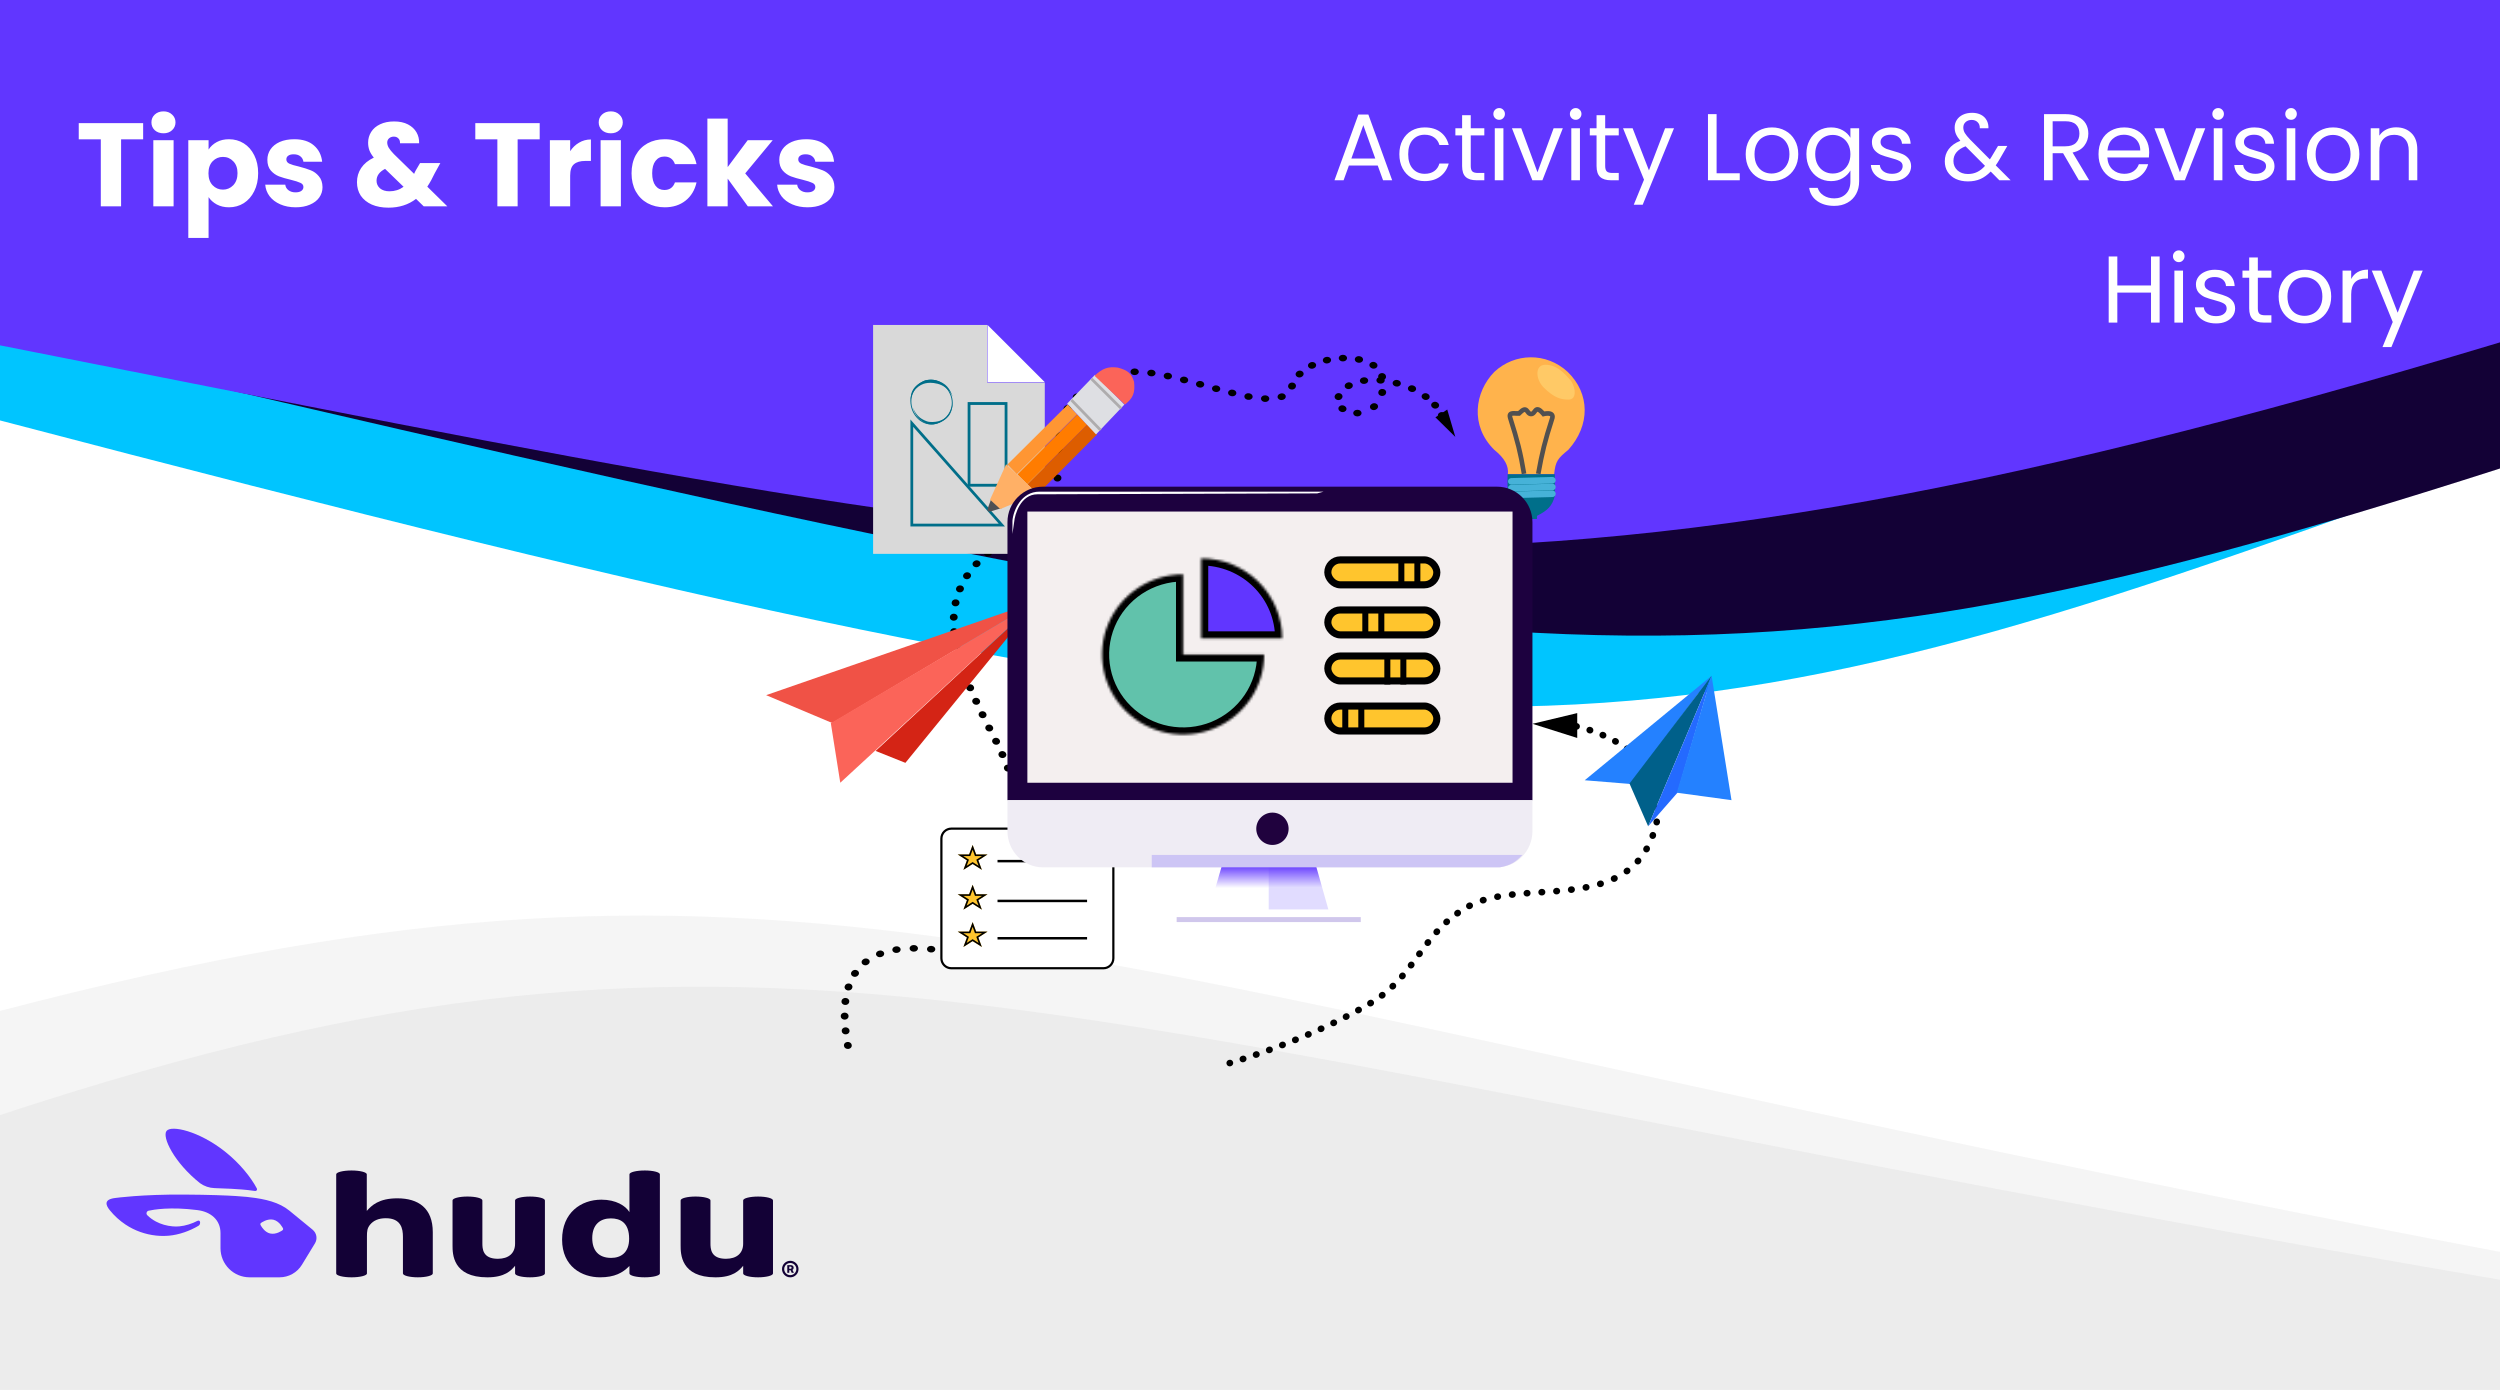 <svg width="1054" height="586" viewBox="0 0 1054 586" fill="none" xmlns="http://www.w3.org/2000/svg">
<rect width="1054" height="586" fill="white"/>
<path d="M1004.95 36.467L1004.95 1H40C17.909 1 6.10352e-05 18.902 6.10352e-05 40.994V177.253C596.205 333.617 676.154 330.477 1004.95 211.771V36.467Z" fill="#00C5FF"/>
<path d="M1054 197.517V34.068C1054 15.805 1039.19 1 1020.93 1H40C17.909 1 0 18.887 0 40.978L0 141.901L9.283 144.065C626.143 287.891 710.868 307.645 1054 197.517Z" fill="#130136"/>
<path d="M0 511.625V586H1054V527.794C428.697 409.241 344.846 336.196 0 426.196L0 511.625Z" fill="#E6E6E6" fill-opacity="0.4"/>
<path d="M1054 144.338V33.814L1054 0H0V145.599C487.425 241.778 615.668 276.372 1054 144.338Z" fill="#6136FF"/>
<path d="M0 526.675V586H1054V539.552C428.697 432.692 329.625 361.577 0 470.109L0 526.675Z" fill="#E6E6E6" fill-opacity="0.6"/>
<path d="M60.35 51.9V58.75H51.05V87H42.5V58.75H33.2V51.9H60.35ZM68.941 56.2C67.441 56.2 66.208 55.767 65.241 54.9C64.308 54 63.841 52.9 63.841 51.6C63.841 50.267 64.308 49.167 65.241 48.3C66.208 47.4 67.441 46.95 68.941 46.95C70.408 46.95 71.608 47.4 72.541 48.3C73.508 49.167 73.991 50.267 73.991 51.6C73.991 52.9 73.508 54 72.541 54.9C71.608 55.767 70.408 56.2 68.941 56.2ZM73.191 59.1V87H64.641V59.1H73.191ZM87.937 63.05C88.77 61.75 89.92 60.7 91.387 59.9C92.854 59.1 94.57 58.7 96.537 58.7C98.837 58.7 100.92 59.283 102.787 60.45C104.654 61.617 106.12 63.283 107.187 65.45C108.287 67.617 108.837 70.133 108.837 73C108.837 75.867 108.287 78.4 107.187 80.6C106.12 82.767 104.654 84.45 102.787 85.65C100.92 86.817 98.837 87.4 96.537 87.4C94.604 87.4 92.887 87 91.387 86.2C89.92 85.4 88.77 84.367 87.937 83.1V100.3H79.387V59.1H87.937V63.05ZM100.137 73C100.137 70.867 99.537 69.2 98.337 68C97.17 66.767 95.72 66.15 93.987 66.15C92.287 66.15 90.837 66.767 89.637 68C88.47 69.233 87.887 70.917 87.887 73.05C87.887 75.183 88.47 76.867 89.637 78.1C90.837 79.333 92.287 79.95 93.987 79.95C95.687 79.95 97.137 79.333 98.337 78.1C99.537 76.833 100.137 75.133 100.137 73ZM124.673 87.4C122.239 87.4 120.073 86.983 118.173 86.15C116.273 85.317 114.773 84.183 113.673 82.75C112.573 81.283 111.956 79.65 111.823 77.85H120.273C120.373 78.817 120.823 79.6 121.623 80.2C122.423 80.8 123.406 81.1 124.573 81.1C125.639 81.1 126.456 80.9 127.023 80.5C127.623 80.067 127.923 79.517 127.923 78.85C127.923 78.05 127.506 77.467 126.673 77.1C125.839 76.7 124.489 76.267 122.623 75.8C120.623 75.333 118.956 74.85 117.623 74.35C116.289 73.817 115.139 73 114.173 71.9C113.206 70.767 112.723 69.25 112.723 67.35C112.723 65.75 113.156 64.3 114.023 63C114.923 61.667 116.223 60.617 117.923 59.85C119.656 59.083 121.706 58.7 124.073 58.7C127.573 58.7 130.323 59.567 132.323 61.3C134.356 63.033 135.523 65.333 135.823 68.2H127.923C127.789 67.233 127.356 66.467 126.623 65.9C125.923 65.333 124.989 65.05 123.823 65.05C122.823 65.05 122.056 65.25 121.523 65.65C120.989 66.017 120.723 66.533 120.723 67.2C120.723 68 121.139 68.6 121.973 69C122.839 69.4 124.173 69.8 125.973 70.2C128.039 70.733 129.723 71.267 131.023 71.8C132.323 72.3 133.456 73.133 134.423 74.3C135.423 75.433 135.939 76.967 135.973 78.9C135.973 80.533 135.506 82 134.573 83.3C133.673 84.567 132.356 85.567 130.623 86.3C128.923 87.033 126.939 87.4 124.673 87.4ZM178.649 87L175.399 83.85C172.166 86.317 168.299 87.55 163.799 87.55C161.099 87.55 158.749 87.117 156.749 86.25C154.749 85.35 153.199 84.1 152.099 82.5C151.033 80.867 150.499 78.967 150.499 76.8C150.499 74.6 151.083 72.617 152.249 70.85C153.449 69.05 155.233 67.583 157.599 66.45C156.733 65.383 156.116 64.367 155.749 63.4C155.383 62.4 155.199 61.317 155.199 60.15C155.199 58.483 155.633 56.967 156.499 55.6C157.366 54.233 158.616 53.167 160.249 52.4C161.916 51.6 163.883 51.2 166.149 51.2C168.449 51.2 170.399 51.617 171.999 52.45C173.599 53.283 174.799 54.4 175.599 55.8C176.399 57.2 176.766 58.733 176.699 60.4H168.649C168.683 59.5 168.449 58.817 167.949 58.35C167.483 57.85 166.849 57.6 166.049 57.6C165.249 57.6 164.583 57.833 164.049 58.3C163.516 58.767 163.249 59.367 163.249 60.1C163.249 60.8 163.466 61.533 163.899 62.3C164.366 63.067 165.083 63.95 166.049 64.95L174.599 73.3C174.666 73.133 174.749 72.933 174.849 72.7C174.983 72.467 175.116 72.2 175.249 71.9L177.099 68.75H185.649L183.249 73.1C182.349 75.067 181.316 76.933 180.149 78.7L188.599 87H178.649ZM164.199 80.65C166.433 80.65 168.416 80.017 170.149 78.75L162.349 71.2C159.949 72.433 158.749 74.1 158.749 76.2C158.749 77.467 159.233 78.533 160.199 79.4C161.199 80.233 162.533 80.65 164.199 80.65ZM227.538 51.9V58.75H218.238V87H209.688V58.75H200.388V51.9H227.538ZM240.379 63.75C241.379 62.217 242.629 61.017 244.129 60.15C245.629 59.25 247.295 58.8 249.129 58.8V67.85H246.779C244.645 67.85 243.045 68.317 241.979 69.25C240.912 70.15 240.379 71.75 240.379 74.05V87H231.829V59.1H240.379V63.75ZM257.515 56.2C256.015 56.2 254.782 55.767 253.815 54.9C252.882 54 252.415 52.9 252.415 51.6C252.415 50.267 252.882 49.167 253.815 48.3C254.782 47.4 256.015 46.95 257.515 46.95C258.982 46.95 260.182 47.4 261.115 48.3C262.082 49.167 262.565 50.267 262.565 51.6C262.565 52.9 262.082 54 261.115 54.9C260.182 55.767 258.982 56.2 257.515 56.2ZM261.765 59.1V87H253.215V59.1H261.765ZM266.261 73.05C266.261 70.15 266.845 67.617 268.011 65.45C269.211 63.283 270.861 61.617 272.961 60.45C275.095 59.283 277.528 58.7 280.261 58.7C283.761 58.7 286.678 59.617 289.011 61.45C291.378 63.283 292.928 65.867 293.661 69.2H284.561C283.795 67.067 282.311 66 280.111 66C278.545 66 277.295 66.617 276.361 67.85C275.428 69.05 274.961 70.783 274.961 73.05C274.961 75.317 275.428 77.067 276.361 78.3C277.295 79.5 278.545 80.1 280.111 80.1C282.311 80.1 283.795 79.033 284.561 76.9H293.661C292.928 80.167 291.378 82.733 289.011 84.6C286.645 86.467 283.728 87.4 280.261 87.4C277.528 87.4 275.095 86.817 272.961 85.65C270.861 84.483 269.211 82.817 268.011 80.65C266.845 78.483 266.261 75.95 266.261 73.05ZM315.285 87L306.785 75.3V87H298.235V50H306.785V70.45L315.235 59.1H325.785L314.185 73.1L325.885 87H315.285ZM340.493 87.4C338.06 87.4 335.893 86.983 333.993 86.15C332.093 85.317 330.593 84.183 329.493 82.75C328.393 81.283 327.776 79.65 327.643 77.85H336.093C336.193 78.817 336.643 79.6 337.443 80.2C338.243 80.8 339.226 81.1 340.393 81.1C341.46 81.1 342.276 80.9 342.843 80.5C343.443 80.067 343.743 79.517 343.743 78.85C343.743 78.05 343.326 77.467 342.493 77.1C341.66 76.7 340.31 76.267 338.443 75.8C336.443 75.333 334.776 74.85 333.443 74.35C332.11 73.817 330.96 73 329.993 71.9C329.026 70.767 328.543 69.25 328.543 67.35C328.543 65.75 328.976 64.3 329.843 63C330.743 61.667 332.043 60.617 333.743 59.85C335.476 59.083 337.526 58.7 339.893 58.7C343.393 58.7 346.143 59.567 348.143 61.3C350.176 63.033 351.343 65.333 351.643 68.2H343.743C343.61 67.233 343.176 66.467 342.443 65.9C341.743 65.333 340.81 65.05 339.643 65.05C338.643 65.05 337.876 65.25 337.343 65.65C336.81 66.017 336.543 66.533 336.543 67.2C336.543 68 336.96 68.6 337.793 69C338.66 69.4 339.993 69.8 341.793 70.2C343.86 70.733 345.543 71.267 346.843 71.8C348.143 72.3 349.276 73.133 350.243 74.3C351.243 75.433 351.76 76.967 351.793 78.9C351.793 80.533 351.326 82 350.393 83.3C349.493 84.567 348.176 85.567 346.443 86.3C344.743 87.033 342.76 87.4 340.493 87.4Z" fill="white"/>
<path d="M580.857 69.8H568.697L566.457 76H562.617L572.697 48.28H576.897L586.937 76H583.097L580.857 69.8ZM579.817 66.84L574.777 52.76L569.737 66.84H579.817ZM589.97 65C589.97 62.733 590.423 60.76 591.33 59.08C592.237 57.373 593.49 56.053 595.09 55.12C596.717 54.187 598.57 53.72 600.65 53.72C603.343 53.72 605.557 54.373 607.29 55.68C609.05 56.987 610.21 58.8 610.77 61.12H606.85C606.477 59.787 605.743 58.733 604.65 57.96C603.583 57.187 602.25 56.8 600.65 56.8C598.57 56.8 596.89 57.52 595.61 58.96C594.33 60.373 593.69 62.387 593.69 65C593.69 67.64 594.33 69.68 595.61 71.12C596.89 72.56 598.57 73.28 600.65 73.28C602.25 73.28 603.583 72.907 604.65 72.16C605.717 71.413 606.45 70.347 606.85 68.96H610.77C610.183 71.2 609.01 73 607.25 74.36C605.49 75.693 603.29 76.36 600.65 76.36C598.57 76.36 596.717 75.893 595.09 74.96C593.49 74.027 592.237 72.707 591.33 71C590.423 69.293 589.97 67.293 589.97 65ZM620.067 57.08V70C620.067 71.067 620.294 71.827 620.747 72.28C621.2 72.707 621.987 72.92 623.107 72.92H625.787V76H622.507C620.48 76 618.96 75.533 617.947 74.6C616.934 73.667 616.427 72.133 616.427 70V57.08H613.587V54.08H616.427V48.56H620.067V54.08H625.787V57.08H620.067ZM632.077 50.52C631.384 50.52 630.797 50.28 630.317 49.8C629.837 49.32 629.597 48.733 629.597 48.04C629.597 47.347 629.837 46.76 630.317 46.28C630.797 45.8 631.384 45.56 632.077 45.56C632.744 45.56 633.304 45.8 633.757 46.28C634.237 46.76 634.477 47.347 634.477 48.04C634.477 48.733 634.237 49.32 633.757 49.8C633.304 50.28 632.744 50.52 632.077 50.52ZM633.837 54.08V76H630.197V54.08H633.837ZM648.201 72.64L655.001 54.08H658.881L650.281 76H646.041L637.441 54.08H641.361L648.201 72.64ZM664.343 50.52C663.649 50.52 663.063 50.28 662.583 49.8C662.103 49.32 661.863 48.733 661.863 48.04C661.863 47.347 662.103 46.76 662.583 46.28C663.063 45.8 663.649 45.56 664.343 45.56C665.009 45.56 665.569 45.8 666.023 46.28C666.503 46.76 666.743 47.347 666.743 48.04C666.743 48.733 666.503 49.32 666.023 49.8C665.569 50.28 665.009 50.52 664.343 50.52ZM666.103 54.08V76H662.463V54.08H666.103ZM676.747 57.08V70C676.747 71.067 676.973 71.827 677.427 72.28C677.88 72.707 678.667 72.92 679.787 72.92H682.467V76H679.187C677.16 76 675.64 75.533 674.627 74.6C673.613 73.667 673.107 72.133 673.107 70V57.08H670.267V54.08H673.107V48.56H676.747V54.08H682.467V57.08H676.747ZM705.757 54.08L692.557 86.32H688.797L693.117 75.76L684.277 54.08H688.317L695.197 71.84L701.997 54.08H705.757ZM723.72 73.04H733.48V76H720.08V48.12H723.72V73.04ZM746.906 76.36C744.852 76.36 742.986 75.893 741.306 74.96C739.652 74.027 738.346 72.707 737.386 71C736.452 69.267 735.986 67.267 735.986 65C735.986 62.76 736.466 60.787 737.426 59.08C738.412 57.347 739.746 56.027 741.426 55.12C743.106 54.187 744.986 53.72 747.066 53.72C749.146 53.72 751.026 54.187 752.706 55.12C754.386 56.027 755.706 57.333 756.666 59.04C757.652 60.747 758.146 62.733 758.146 65C758.146 67.267 757.639 69.267 756.626 71C755.639 72.707 754.292 74.027 752.586 74.96C750.879 75.893 748.986 76.36 746.906 76.36ZM746.906 73.16C748.212 73.16 749.439 72.853 750.586 72.24C751.732 71.627 752.652 70.707 753.346 69.48C754.066 68.253 754.426 66.76 754.426 65C754.426 63.24 754.079 61.747 753.386 60.52C752.692 59.293 751.786 58.387 750.666 57.8C749.546 57.187 748.332 56.88 747.026 56.88C745.692 56.88 744.466 57.187 743.346 57.8C742.252 58.387 741.372 59.293 740.706 60.52C740.039 61.747 739.706 63.24 739.706 65C739.706 66.787 740.026 68.293 740.666 69.52C741.332 70.747 742.212 71.667 743.306 72.28C744.399 72.867 745.599 73.16 746.906 73.16ZM771.972 53.72C773.865 53.72 775.518 54.133 776.932 54.96C778.372 55.787 779.438 56.827 780.132 58.08V54.08H783.812V76.48C783.812 78.48 783.385 80.253 782.532 81.8C781.678 83.373 780.452 84.6 778.852 85.48C777.278 86.36 775.438 86.8 773.332 86.8C770.452 86.8 768.052 86.12 766.132 84.76C764.212 83.4 763.078 81.547 762.732 79.2H766.332C766.732 80.533 767.558 81.6 768.812 82.4C770.065 83.227 771.572 83.64 773.332 83.64C775.332 83.64 776.958 83.013 778.212 81.76C779.492 80.507 780.132 78.747 780.132 76.48V71.88C779.412 73.16 778.345 74.227 776.932 75.08C775.518 75.933 773.865 76.36 771.972 76.36C770.025 76.36 768.252 75.88 766.652 74.92C765.078 73.96 763.838 72.613 762.932 70.88C762.025 69.147 761.572 67.173 761.572 64.96C761.572 62.72 762.025 60.76 762.932 59.08C763.838 57.373 765.078 56.053 766.652 55.12C768.252 54.187 770.025 53.72 771.972 53.72ZM780.132 65C780.132 63.347 779.798 61.907 779.132 60.68C778.465 59.453 777.558 58.52 776.412 57.88C775.292 57.213 774.052 56.88 772.692 56.88C771.332 56.88 770.092 57.2 768.972 57.84C767.852 58.48 766.958 59.413 766.292 60.64C765.625 61.867 765.292 63.307 765.292 64.96C765.292 66.64 765.625 68.107 766.292 69.36C766.958 70.587 767.852 71.533 768.972 72.2C770.092 72.84 771.332 73.16 772.692 73.16C774.052 73.16 775.292 72.84 776.412 72.2C777.558 71.533 778.465 70.587 779.132 69.36C779.798 68.107 780.132 66.653 780.132 65ZM797.723 76.36C796.043 76.36 794.536 76.08 793.203 75.52C791.869 74.933 790.816 74.133 790.043 73.12C789.269 72.08 788.843 70.893 788.763 69.56H792.523C792.629 70.653 793.136 71.547 794.043 72.24C794.976 72.933 796.189 73.28 797.683 73.28C799.069 73.28 800.163 72.973 800.963 72.36C801.763 71.747 802.163 70.973 802.163 70.04C802.163 69.08 801.736 68.373 800.883 67.92C800.029 67.44 798.709 66.973 796.923 66.52C795.296 66.093 793.963 65.667 792.923 65.24C791.909 64.787 791.029 64.133 790.283 63.28C789.563 62.4 789.203 61.253 789.203 59.84C789.203 58.72 789.536 57.693 790.203 56.76C790.869 55.827 791.816 55.093 793.043 54.56C794.269 54 795.669 53.72 797.243 53.72C799.669 53.72 801.629 54.333 803.123 55.56C804.616 56.787 805.416 58.467 805.523 60.6H801.883C801.803 59.453 801.336 58.533 800.483 57.84C799.656 57.147 798.536 56.8 797.123 56.8C795.816 56.8 794.776 57.08 794.003 57.64C793.229 58.2 792.843 58.933 792.843 59.84C792.843 60.56 793.069 61.16 793.523 61.64C794.003 62.093 794.589 62.467 795.283 62.76C796.003 63.027 796.989 63.333 798.243 63.68C799.816 64.107 801.096 64.533 802.083 64.96C803.069 65.36 803.909 65.973 804.603 66.8C805.323 67.627 805.696 68.707 805.723 70.04C805.723 71.24 805.389 72.32 804.723 73.28C804.056 74.24 803.109 75 801.883 75.56C800.683 76.093 799.296 76.36 797.723 76.36ZM842.925 76L839.285 72.32C837.925 73.733 836.472 74.787 834.925 75.48C833.379 76.147 831.632 76.48 829.685 76.48C827.765 76.48 826.059 76.133 824.565 75.44C823.099 74.747 821.952 73.76 821.125 72.48C820.325 71.2 819.925 69.707 819.925 68C819.925 66.053 820.472 64.347 821.565 62.88C822.685 61.387 824.325 60.213 826.485 59.36C825.632 58.347 825.019 57.413 824.645 56.56C824.272 55.707 824.085 54.773 824.085 53.76C824.085 52.587 824.379 51.533 824.965 50.6C825.579 49.64 826.445 48.893 827.565 48.36C828.685 47.827 829.979 47.56 831.445 47.56C832.885 47.56 834.139 47.84 835.205 48.4C836.272 48.96 837.072 49.747 837.605 50.76C838.139 51.747 838.379 52.853 838.325 54.08H834.685C834.712 52.987 834.405 52.133 833.765 51.52C833.125 50.88 832.299 50.56 831.285 50.56C830.219 50.56 829.352 50.867 828.685 51.48C828.045 52.067 827.725 52.827 827.725 53.76C827.725 54.56 827.939 55.333 828.365 56.08C828.819 56.827 829.565 57.747 830.605 58.84L838.925 67.2L839.645 66.08L842.365 61.52H846.285L843.005 67.2C842.552 68 842.019 68.84 841.405 69.72L847.685 76H842.925ZM829.685 73.36C831.125 73.36 832.419 73.08 833.565 72.52C834.739 71.96 835.845 71.093 836.885 69.92L828.685 61.68C825.272 62.987 823.565 65.053 823.565 67.88C823.565 69.453 824.125 70.76 825.245 71.8C826.392 72.84 827.872 73.36 829.685 73.36ZM876.44 76L869.8 64.6H865.4V76H861.76V48.12H870.76C872.866 48.12 874.64 48.48 876.08 49.2C877.546 49.92 878.64 50.893 879.36 52.12C880.08 53.347 880.44 54.747 880.44 56.32C880.44 58.24 879.88 59.933 878.76 61.4C877.666 62.867 876.013 63.84 873.8 64.32L880.8 76H876.44ZM865.4 61.68H870.76C872.733 61.68 874.213 61.2 875.2 60.24C876.186 59.253 876.68 57.947 876.68 56.32C876.68 54.667 876.186 53.387 875.2 52.48C874.24 51.573 872.76 51.12 870.76 51.12H865.4V61.68ZM906.096 64.2C906.096 64.893 906.056 65.627 905.976 66.4H888.456C888.589 68.56 889.322 70.253 890.656 71.48C892.016 72.68 893.656 73.28 895.576 73.28C897.149 73.28 898.456 72.92 899.496 72.2C900.562 71.453 901.309 70.467 901.736 69.24H905.656C905.069 71.347 903.896 73.067 902.136 74.4C900.376 75.707 898.189 76.36 895.576 76.36C893.496 76.36 891.629 75.893 889.976 74.96C888.349 74.027 887.069 72.707 886.136 71C885.202 69.267 884.736 67.267 884.736 65C884.736 62.733 885.189 60.747 886.096 59.04C887.002 57.333 888.269 56.027 889.896 55.12C891.549 54.187 893.442 53.72 895.576 53.72C897.656 53.72 899.496 54.173 901.096 55.08C902.696 55.987 903.922 57.24 904.776 58.84C905.656 60.413 906.096 62.2 906.096 64.2ZM902.336 63.44C902.336 62.053 902.029 60.867 901.416 59.88C900.802 58.867 899.962 58.107 898.896 57.6C897.856 57.067 896.696 56.8 895.416 56.8C893.576 56.8 892.002 57.387 890.696 58.56C889.416 59.733 888.682 61.36 888.496 63.44H902.336ZM919.06 72.64L925.86 54.08H929.74L921.14 76H916.9L908.3 54.08H912.22L919.06 72.64ZM935.202 50.52C934.509 50.52 933.922 50.28 933.442 49.8C932.962 49.32 932.722 48.733 932.722 48.04C932.722 47.347 932.962 46.76 933.442 46.28C933.922 45.8 934.509 45.56 935.202 45.56C935.869 45.56 936.429 45.8 936.882 46.28C937.362 46.76 937.602 47.347 937.602 48.04C937.602 48.733 937.362 49.32 936.882 49.8C936.429 50.28 935.869 50.52 935.202 50.52ZM936.962 54.08V76H933.322V54.08H936.962ZM950.926 76.36C949.246 76.36 947.739 76.08 946.406 75.52C945.073 74.933 944.019 74.133 943.246 73.12C942.473 72.08 942.046 70.893 941.966 69.56H945.726C945.833 70.653 946.339 71.547 947.246 72.24C948.179 72.933 949.393 73.28 950.886 73.28C952.273 73.28 953.366 72.973 954.166 72.36C954.966 71.747 955.366 70.973 955.366 70.04C955.366 69.08 954.939 68.373 954.086 67.92C953.233 67.44 951.913 66.973 950.126 66.52C948.499 66.093 947.166 65.667 946.126 65.24C945.113 64.787 944.233 64.133 943.486 63.28C942.766 62.4 942.406 61.253 942.406 59.84C942.406 58.72 942.739 57.693 943.406 56.76C944.073 55.827 945.019 55.093 946.246 54.56C947.473 54 948.873 53.72 950.446 53.72C952.873 53.72 954.833 54.333 956.326 55.56C957.819 56.787 958.619 58.467 958.726 60.6H955.086C955.006 59.453 954.539 58.533 953.686 57.84C952.859 57.147 951.739 56.8 950.326 56.8C949.019 56.8 947.979 57.08 947.206 57.64C946.433 58.2 946.046 58.933 946.046 59.84C946.046 60.56 946.273 61.16 946.726 61.64C947.206 62.093 947.793 62.467 948.486 62.76C949.206 63.027 950.193 63.333 951.446 63.68C953.019 64.107 954.299 64.533 955.286 64.96C956.273 65.36 957.113 65.973 957.806 66.8C958.526 67.627 958.899 68.707 958.926 70.04C958.926 71.24 958.593 72.32 957.926 73.28C957.259 74.24 956.313 75 955.086 75.56C953.886 76.093 952.499 76.36 950.926 76.36ZM965.944 50.52C965.251 50.52 964.664 50.28 964.184 49.8C963.704 49.32 963.464 48.733 963.464 48.04C963.464 47.347 963.704 46.76 964.184 46.28C964.664 45.8 965.251 45.56 965.944 45.56C966.611 45.56 967.171 45.8 967.624 46.28C968.104 46.76 968.344 47.347 968.344 48.04C968.344 48.733 968.104 49.32 967.624 49.8C967.171 50.28 966.611 50.52 965.944 50.52ZM967.704 54.08V76H964.064V54.08H967.704ZM983.468 76.36C981.415 76.36 979.548 75.893 977.868 74.96C976.215 74.027 974.908 72.707 973.948 71C973.015 69.267 972.548 67.267 972.548 65C972.548 62.76 973.028 60.787 973.988 59.08C974.975 57.347 976.308 56.027 977.988 55.12C979.668 54.187 981.548 53.72 983.628 53.72C985.708 53.72 987.588 54.187 989.268 55.12C990.948 56.027 992.268 57.333 993.228 59.04C994.215 60.747 994.708 62.733 994.708 65C994.708 67.267 994.201 69.267 993.188 71C992.201 72.707 990.855 74.027 989.148 74.96C987.441 75.893 985.548 76.36 983.468 76.36ZM983.468 73.16C984.775 73.16 986.001 72.853 987.148 72.24C988.295 71.627 989.215 70.707 989.908 69.48C990.628 68.253 990.988 66.76 990.988 65C990.988 63.24 990.641 61.747 989.948 60.52C989.255 59.293 988.348 58.387 987.228 57.8C986.108 57.187 984.895 56.88 983.588 56.88C982.255 56.88 981.028 57.187 979.908 57.8C978.815 58.387 977.935 59.293 977.268 60.52C976.601 61.747 976.268 63.24 976.268 65C976.268 66.787 976.588 68.293 977.228 69.52C977.895 70.747 978.775 71.667 979.868 72.28C980.961 72.867 982.161 73.16 983.468 73.16ZM1010.17 53.68C1012.84 53.68 1015 54.493 1016.65 56.12C1018.31 57.72 1019.13 60.04 1019.13 63.08V76H1015.53V63.6C1015.53 61.413 1014.99 59.747 1013.89 58.6C1012.8 57.427 1011.31 56.84 1009.41 56.84C1007.49 56.84 1005.96 57.44 1004.81 58.64C1003.69 59.84 1003.13 61.587 1003.13 63.88V76H999.494V54.08H1003.13V57.2C1003.85 56.08 1004.83 55.213 1006.05 54.6C1007.31 53.987 1008.68 53.68 1010.17 53.68ZM910.505 108.12V136H906.865V123.36H892.665V136H889.025V108.12H892.665V120.36H906.865V108.12H910.505ZM918.601 110.52C917.907 110.52 917.321 110.28 916.841 109.8C916.361 109.32 916.121 108.733 916.121 108.04C916.121 107.347 916.361 106.76 916.841 106.28C917.321 105.8 917.907 105.56 918.601 105.56C919.267 105.56 919.827 105.8 920.281 106.28C920.761 106.76 921.001 107.347 921.001 108.04C921.001 108.733 920.761 109.32 920.281 109.8C919.827 110.28 919.267 110.52 918.601 110.52ZM920.361 114.08V136H916.721V114.08H920.361ZM934.324 136.36C932.644 136.36 931.138 136.08 929.804 135.52C928.471 134.933 927.418 134.133 926.644 133.12C925.871 132.08 925.444 130.893 925.364 129.56H929.124C929.231 130.653 929.738 131.547 930.644 132.24C931.578 132.933 932.791 133.28 934.284 133.28C935.671 133.28 936.764 132.973 937.564 132.36C938.364 131.747 938.764 130.973 938.764 130.04C938.764 129.08 938.338 128.373 937.484 127.92C936.631 127.44 935.311 126.973 933.524 126.52C931.898 126.093 930.564 125.667 929.524 125.24C928.511 124.787 927.631 124.133 926.884 123.28C926.164 122.4 925.804 121.253 925.804 119.84C925.804 118.72 926.138 117.693 926.804 116.76C927.471 115.827 928.418 115.093 929.644 114.56C930.871 114 932.271 113.72 933.844 113.72C936.271 113.72 938.231 114.333 939.724 115.56C941.218 116.787 942.018 118.467 942.124 120.6H938.484C938.404 119.453 937.938 118.533 937.084 117.84C936.258 117.147 935.138 116.8 933.724 116.8C932.418 116.8 931.378 117.08 930.604 117.64C929.831 118.2 929.444 118.933 929.444 119.84C929.444 120.56 929.671 121.16 930.124 121.64C930.604 122.093 931.191 122.467 931.884 122.76C932.604 123.027 933.591 123.333 934.844 123.68C936.418 124.107 937.698 124.533 938.684 124.96C939.671 125.36 940.511 125.973 941.204 126.8C941.924 127.627 942.298 128.707 942.324 130.04C942.324 131.24 941.991 132.32 941.324 133.28C940.658 134.24 939.711 135 938.484 135.56C937.284 136.093 935.898 136.36 934.324 136.36ZM951.903 117.08V130C951.903 131.067 952.129 131.827 952.583 132.28C953.036 132.707 953.823 132.92 954.943 132.92H957.623V136H954.343C952.316 136 950.796 135.533 949.783 134.6C948.769 133.667 948.263 132.133 948.263 130V117.08H945.423V114.08H948.263V108.56H951.903V114.08H957.623V117.08H951.903ZM971.593 136.36C969.54 136.36 967.673 135.893 965.993 134.96C964.34 134.027 963.033 132.707 962.073 131C961.14 129.267 960.673 127.267 960.673 125C960.673 122.76 961.153 120.787 962.113 119.08C963.1 117.347 964.433 116.027 966.113 115.12C967.793 114.187 969.673 113.72 971.753 113.72C973.833 113.72 975.713 114.187 977.393 115.12C979.073 116.027 980.393 117.333 981.353 119.04C982.34 120.747 982.833 122.733 982.833 125C982.833 127.267 982.326 129.267 981.313 131C980.326 132.707 978.98 134.027 977.273 134.96C975.566 135.893 973.673 136.36 971.593 136.36ZM971.593 133.16C972.9 133.16 974.126 132.853 975.273 132.24C976.42 131.627 977.34 130.707 978.033 129.48C978.753 128.253 979.113 126.76 979.113 125C979.113 123.24 978.766 121.747 978.073 120.52C977.38 119.293 976.473 118.387 975.353 117.8C974.233 117.187 973.02 116.88 971.713 116.88C970.38 116.88 969.153 117.187 968.033 117.8C966.94 118.387 966.06 119.293 965.393 120.52C964.726 121.747 964.393 123.24 964.393 125C964.393 126.787 964.713 128.293 965.353 129.52C966.02 130.747 966.9 131.667 967.993 132.28C969.086 132.867 970.286 133.16 971.593 133.16ZM991.259 117.64C991.899 116.387 992.806 115.413 993.979 114.72C995.179 114.027 996.632 113.68 998.339 113.68V117.44H997.379C993.299 117.44 991.259 119.653 991.259 124.08V136H987.619V114.08H991.259V117.64ZM1021.42 114.08L1008.22 146.32H1004.46L1008.78 135.76L999.941 114.08H1003.98L1010.86 131.84L1017.66 114.08H1021.42Z" fill="white"/>
<path d="M664.96 311.126V300.637L646.079 305.162L664.96 311.126Z" fill="black"/>
<path d="M610.158 172.664L605.168 175.943L613.56 184.203L610.158 172.664Z" fill="black"/>
<path d="M655.218 199.938H635.721C636.105 196.486 634.417 193.217 630.018 189.68C619.677 179.54 621.697 165.273 630.015 156.783C638.577 148.766 651.892 148.412 660.924 156.783C670.437 165.98 670.437 179.304 661.283 189.562C656.766 193.335 655.815 194.278 655.218 199.938Z" fill="#FFB34C"/>
<path fill-rule="evenodd" clip-rule="evenodd" d="M647.374 174.599C646.991 175.035 646.384 175.549 645.449 175.527C644.566 175.506 643.995 175.021 643.629 174.604C643.484 174.44 643.349 174.259 643.243 174.118C643.223 174.091 643.204 174.066 643.187 174.042C643.06 173.874 642.977 173.773 642.904 173.705C642.875 173.678 642.856 173.663 642.845 173.656C642.831 173.658 642.807 173.662 642.769 173.674C642.523 173.755 642.017 174.062 641.125 174.99L640.836 175.29H639.087L639.045 175.287C638.439 175.234 638.024 175.235 637.747 175.275C637.651 175.288 637.587 175.304 637.546 175.317C637.546 175.338 637.546 175.365 637.549 175.398C637.563 175.611 637.639 175.946 637.82 176.458L637.825 176.473L637.83 176.489C640.657 185.438 641.994 190.505 643.502 199.598L641.569 199.924C640.08 190.95 638.77 185.976 635.968 177.104C635.771 176.547 635.625 176.012 635.593 175.528C635.56 175.028 635.644 174.459 636.054 173.998C636.445 173.558 636.986 173.388 637.474 173.318C637.96 173.249 638.534 173.261 639.17 173.315H640.013C640.816 172.52 641.514 172.007 642.169 171.794C642.565 171.666 642.965 171.64 643.355 171.746C643.736 171.85 644.025 172.058 644.24 172.26C644.448 172.455 644.619 172.677 644.747 172.847C644.773 172.882 644.798 172.915 644.822 172.947C644.927 173.086 645.007 173.193 645.096 173.295C645.293 173.519 645.392 173.549 645.496 173.552C645.593 173.554 645.692 173.533 645.907 173.289C646.002 173.181 646.089 173.065 646.2 172.916C646.225 172.883 646.252 172.847 646.28 172.809C646.415 172.629 646.596 172.394 646.814 172.19C647.04 171.979 647.348 171.762 647.753 171.666C648.169 171.567 648.589 171.618 648.995 171.778C649.64 172.033 650.326 172.594 651.113 173.456C651.191 173.442 651.274 173.428 651.363 173.414C651.839 173.342 652.507 173.278 653.158 173.35C653.77 173.419 654.616 173.638 655.128 174.369C655.667 175.14 655.599 176.117 655.206 177.124C652.338 186.01 651.1 190.996 649.491 199.937L647.563 199.585C649.189 190.546 650.45 185.472 653.351 176.484L653.361 176.453L653.373 176.422C653.52 176.054 653.557 175.814 653.557 175.673C653.557 175.548 653.529 175.511 653.527 175.509C653.511 175.485 653.387 175.364 652.942 175.314C652.535 175.268 652.058 175.307 651.653 175.368C651.457 175.398 651.291 175.431 651.174 175.456C651.117 175.468 651.072 175.479 651.043 175.486C651.029 175.489 651.018 175.492 651.012 175.494L651.007 175.495L651.006 175.495L651.006 175.495L650.417 175.651L650.018 175.185C649.091 174.106 648.552 173.725 648.28 173.618C648.243 173.603 648.217 173.596 648.202 173.593C648.19 173.601 648.172 173.616 648.146 173.64C648.067 173.713 647.977 173.822 647.842 174.002C647.823 174.028 647.803 174.055 647.781 174.084C647.669 174.234 647.527 174.425 647.374 174.599ZM648.187 173.591C648.184 173.591 648.183 173.591 648.183 173.591C648.183 173.591 648.184 173.591 648.187 173.591ZM637.553 175.251C637.553 175.251 637.553 175.253 637.551 175.257C637.552 175.253 637.553 175.251 637.553 175.251ZM642.859 173.656C642.859 173.656 642.857 173.656 642.854 173.656C642.857 173.655 642.859 173.656 642.859 173.656Z" fill="#515050"/>
<path d="M662.407 160.66C664.51 164.04 664.634 168.469 661.293 168.469C657.953 168.469 655.231 167.672 650.904 163.457C647.314 159.96 647.012 153.783 651.521 153.783C656.031 153.783 659.067 156.697 662.407 160.66Z" fill="#FFC966"/>
<path d="M635.586 209.136V199.938H655.517V209.136C654.333 213.322 652.598 215.171 647.982 217.487V218.819H643.243V217.487C639.293 215.69 637.579 213.934 635.586 209.136Z" fill="#006F8A"/>
<path fill-rule="evenodd" clip-rule="evenodd" d="M635.779 202.986C635.758 202.22 636.362 201.583 637.128 201.562L654.464 201.087C655.23 201.066 655.868 201.669 655.889 202.435C655.91 203.201 655.306 203.838 654.54 203.859L637.204 204.334C636.438 204.355 635.8 203.751 635.779 202.986Z" fill="#46B2D8"/>
<path fill-rule="evenodd" clip-rule="evenodd" d="M635.779 208.687C635.758 207.921 636.362 207.284 637.128 207.263L654.464 206.788C655.23 206.767 655.868 207.37 655.889 208.136C655.91 208.902 655.306 209.539 654.54 209.56L637.204 210.035C636.438 210.056 635.8 209.453 635.779 208.687Z" fill="#46B2D8"/>
<path fill-rule="evenodd" clip-rule="evenodd" d="M635.779 205.837C635.758 205.072 636.362 204.434 637.128 204.413L654.464 203.938C655.23 203.917 655.868 204.521 655.889 205.286C655.91 206.052 655.306 206.69 654.54 206.711L637.204 207.186C636.438 207.207 635.8 206.603 635.779 205.837Z" fill="#46B2D8"/>
<path fill-rule="evenodd" clip-rule="evenodd" d="M567.91 150.936C567.936 151.703 567.226 152.342 566.325 152.363C566.256 152.365 566.187 152.367 566.118 152.369C565.217 152.397 564.46 151.799 564.427 151.032C564.395 150.266 565.098 149.623 565.999 149.595C566.077 149.592 566.154 149.59 566.232 149.588C567.133 149.567 567.884 150.17 567.91 150.936ZM571.234 151.197C571.447 150.452 572.33 149.996 573.206 150.177C573.282 150.193 573.358 150.209 573.434 150.225C574.308 150.415 574.836 151.17 574.613 151.913C574.391 152.656 573.502 153.105 572.629 152.916C572.564 152.902 572.499 152.888 572.434 152.874C571.558 152.693 571.021 151.942 571.234 151.197ZM561.13 151.457C561.364 152.198 560.848 152.959 559.977 153.158C559.911 153.174 559.844 153.189 559.777 153.205C558.909 153.409 558.009 152.976 557.768 152.238C557.528 151.499 558.037 150.734 558.906 150.529C558.98 150.512 559.055 150.494 559.13 150.477C560 150.278 560.896 150.717 561.13 151.457ZM577.672 153.082C578.229 152.48 579.256 152.376 579.964 152.85C580.029 152.894 580.093 152.938 580.157 152.982C580.856 153.468 580.959 154.342 580.389 154.936C579.818 155.529 578.79 155.617 578.092 155.132C578.043 155.098 577.994 155.065 577.944 155.031C577.236 154.557 577.114 153.684 577.672 153.082ZM554.679 153.308C555.127 153.973 554.856 154.821 554.073 155.202C554.045 155.216 554.017 155.23 553.989 155.243C553.958 155.259 553.927 155.274 553.896 155.289C553.117 155.676 552.118 155.454 551.663 154.792C551.208 154.13 551.47 153.28 552.248 152.893C552.316 152.859 552.384 152.826 552.452 152.793C553.234 152.412 554.231 152.643 554.679 153.308ZM480.111 156.736C480.114 157.502 479.386 158.126 478.484 158.128C478.413 158.128 478.341 158.129 478.27 158.129C477.368 158.138 476.63 157.523 476.62 156.756C476.61 155.99 477.333 155.362 478.235 155.353C478.314 155.353 478.394 155.352 478.474 155.352C479.376 155.349 480.109 155.969 480.111 156.736ZM483.71 157.035C483.855 156.278 484.694 155.765 485.584 155.889C485.66 155.899 485.737 155.91 485.813 155.921C486.702 156.047 487.303 156.763 487.154 157.519C487.005 158.275 486.164 158.786 485.275 158.659C485.202 158.649 485.13 158.639 485.058 158.629C484.168 158.505 483.565 157.792 483.71 157.035ZM549.058 156.572C549.74 157.073 549.815 157.95 549.226 158.53C549.182 158.573 549.139 158.616 549.097 158.659C548.516 159.245 547.486 159.32 546.797 158.826C546.107 158.333 546.019 157.457 546.6 156.87C546.651 156.818 546.703 156.766 546.756 156.715C547.345 156.135 548.376 156.071 549.058 156.572ZM473.046 157.204C473.369 157.92 472.949 158.723 472.107 158.998C472.077 159.008 472.046 159.018 472.015 159.028L471.908 159.064C471.07 159.346 470.121 158.997 469.79 158.284C469.458 157.571 469.869 156.765 470.707 156.483L470.819 156.445C470.858 156.432 470.898 156.419 470.937 156.406C471.778 156.132 472.722 156.489 473.046 157.204ZM490.676 158.175C490.898 157.432 491.787 156.983 492.66 157.172C492.736 157.189 492.811 157.205 492.887 157.222C493.76 157.412 494.286 158.169 494.062 158.911C493.837 159.654 492.948 160.101 492.075 159.911C492.001 159.894 491.928 159.879 491.855 159.863C490.981 159.673 490.453 158.918 490.676 158.175ZM582.253 157.329C583.125 157.134 584.017 157.578 584.246 158.319C584.257 158.355 584.267 158.39 584.278 158.426C584.289 158.465 584.301 158.504 584.312 158.543C584.468 159.092 584.216 159.643 583.723 159.968C583.781 160.138 583.802 160.32 583.777 160.508C583.678 161.27 582.871 161.819 581.975 161.734C581.904 161.728 581.833 161.721 581.763 161.715C580.866 161.636 580.214 160.954 580.307 160.192C580.363 159.73 580.68 159.344 581.12 159.129C581.117 159.12 581.114 159.111 581.112 159.101C581.104 159.075 581.096 159.049 581.088 159.023C580.859 158.282 581.381 157.523 582.253 157.329ZM497.532 159.753C497.794 159.02 498.706 158.606 499.568 158.829L499.788 158.886C500.65 159.109 501.136 159.885 500.873 160.618C500.61 161.351 499.698 161.765 498.835 161.541L498.619 161.485C497.756 161.262 497.27 160.487 497.532 159.753ZM466.557 159.524C466.975 160.203 466.667 161.042 465.868 161.398C465.804 161.426 465.74 161.455 465.676 161.484C464.88 161.842 463.892 161.583 463.47 160.906C463.049 160.228 463.353 159.388 464.15 159.03C464.218 158.999 464.286 158.969 464.354 158.938C465.153 158.583 466.139 158.845 466.557 159.524ZM576.802 160.227C576.948 160.983 576.345 161.697 575.456 161.821C575.387 161.831 575.32 161.841 575.252 161.851C574.364 161.984 573.518 161.479 573.362 160.724C573.206 159.969 573.799 159.249 574.687 159.117C574.766 159.105 574.846 159.093 574.926 159.082C575.816 158.958 576.655 159.47 576.802 160.227ZM587.2 161.134C587.468 160.402 588.383 159.993 589.243 160.22C589.318 160.24 589.393 160.26 589.467 160.28C590.327 160.512 590.802 161.292 590.53 162.023C590.257 162.754 589.34 163.158 588.48 162.926C588.412 162.908 588.343 162.89 588.275 162.871C587.414 162.644 586.933 161.866 587.2 161.134ZM504.308 161.55C504.587 160.821 505.508 160.422 506.365 160.659L506.583 160.719C507.441 160.957 507.909 161.74 507.63 162.469C507.351 163.198 506.43 163.597 505.573 163.359L505.355 163.299C504.498 163.062 504.029 162.279 504.308 161.55ZM570.067 161.774C570.581 162.404 570.397 163.269 569.656 163.706C569.602 163.737 569.549 163.77 569.495 163.802C568.764 164.25 567.744 164.108 567.217 163.486C566.691 162.864 566.857 161.997 567.588 161.549C567.657 161.507 567.727 161.465 567.796 161.424C568.537 160.987 569.554 161.144 570.067 161.774ZM545.198 161.33C546.065 161.539 546.568 162.307 546.321 163.044C546.312 163.071 546.303 163.098 546.294 163.125C546.288 163.145 546.282 163.165 546.275 163.184C546.269 163.203 546.263 163.221 546.257 163.239C546.007 163.976 545.102 164.4 544.236 164.188C543.37 163.976 542.87 163.206 543.12 162.47C543.13 162.442 543.139 162.414 543.148 162.386C543.154 162.369 543.159 162.352 543.165 162.335C543.17 162.318 543.176 162.302 543.181 162.285C543.428 161.547 544.331 161.12 545.198 161.33ZM460.494 162.468C461.029 163.085 460.875 163.954 460.15 164.409C460.092 164.446 460.034 164.483 459.976 164.519C459.254 164.978 458.231 164.853 457.692 164.239C457.152 163.625 457.3 162.755 458.022 162.296C458.085 162.256 458.148 162.216 458.211 162.176C458.936 161.721 459.958 161.851 460.494 162.468ZM593.762 163.167C594.183 162.489 595.171 162.23 595.968 162.588C596.037 162.619 596.107 162.65 596.176 162.682C596.97 163.044 597.269 163.885 596.843 164.561C596.417 165.237 595.427 165.491 594.633 165.128C594.57 165.1 594.507 165.071 594.444 165.043C593.646 164.685 593.341 163.845 593.762 163.167ZM511.057 163.424C511.334 162.694 512.254 162.294 513.112 162.529L513.328 162.588C514.186 162.823 514.658 163.606 514.381 164.335C514.105 165.065 513.185 165.466 512.327 165.231L512.109 165.171C511.251 164.936 510.78 164.154 511.057 163.424ZM583.113 163.994C583.995 164.152 584.559 164.888 584.373 165.638C584.354 165.716 584.334 165.793 584.313 165.87C584.115 166.618 583.241 167.088 582.362 166.919C581.483 166.75 580.931 166.007 581.129 165.259C581.146 165.195 581.163 165.13 581.179 165.065C581.365 164.315 582.231 163.835 583.113 163.994ZM517.824 165.249C518.077 164.513 518.983 164.091 519.848 164.306C519.895 164.318 519.942 164.33 519.989 164.341L520.068 164.361C520.934 164.575 521.431 165.345 521.179 166.081C520.927 166.818 520.021 167.241 519.156 167.026C519.111 167.015 519.065 167.004 519.02 166.993L518.932 166.971C518.067 166.756 517.57 165.985 517.824 165.249ZM565.028 165.84C565.855 166.145 566.235 166.962 565.877 167.666C565.864 167.692 565.85 167.718 565.837 167.745C565.826 167.768 565.815 167.79 565.804 167.813C565.466 168.523 564.515 168.866 563.679 168.579C562.843 168.291 562.44 167.482 562.778 166.771C562.795 166.735 562.813 166.699 562.831 166.663C562.848 166.629 562.864 166.596 562.881 166.563C563.239 165.859 564.2 165.536 565.028 165.84ZM599.749 166.222C600.345 165.648 601.377 165.593 602.053 166.101C602.082 166.123 602.112 166.145 602.142 166.168L602.215 166.224C602.887 166.735 602.944 167.612 602.343 168.184C601.742 168.755 600.71 168.804 600.038 168.292L599.969 168.24C599.944 168.221 599.918 168.201 599.892 168.182C599.216 167.674 599.152 166.797 599.749 166.222ZM524.665 166.865C524.86 166.116 525.731 165.643 526.611 165.808C526.683 165.822 526.755 165.835 526.826 165.849C527.707 166.011 528.266 166.751 528.075 167.5C527.883 168.249 527.014 168.724 526.133 168.561C526.098 168.555 526.064 168.549 526.029 168.542C525.988 168.535 525.948 168.527 525.908 168.519C525.027 168.354 524.471 167.614 524.665 166.865ZM541.935 166.621C542.315 167.317 541.96 168.142 541.142 168.465C541.061 168.497 540.979 168.528 540.897 168.558C540.07 168.863 539.109 168.54 538.75 167.836C538.392 167.133 538.772 166.316 539.599 166.011C539.656 165.99 539.712 165.968 539.768 165.947C540.585 165.624 541.556 165.926 541.935 166.621ZM455.1 166.236C455.776 166.743 455.841 167.62 455.245 168.195C455.199 168.24 455.152 168.286 455.106 168.331C454.516 168.91 453.485 168.972 452.804 168.47C452.123 167.968 452.05 167.091 452.64 166.512C452.692 166.461 452.744 166.411 452.796 166.36C453.392 165.785 454.423 165.73 455.1 166.236ZM531.642 167.983C531.695 167.217 532.466 166.633 533.366 166.677C533.437 166.681 533.507 166.684 533.577 166.687C534.477 166.725 535.17 167.377 535.125 168.143C535.08 168.908 534.314 169.498 533.414 169.46C533.335 169.456 533.256 169.453 533.177 169.449C532.277 169.404 531.59 168.748 531.642 167.983ZM604.031 169.649C604.758 169.195 605.779 169.327 606.313 169.945C606.354 169.992 606.394 170.038 606.434 170.085C606.961 170.707 606.795 171.575 606.064 172.023C605.332 172.471 604.312 172.33 603.785 171.708C603.751 171.669 603.717 171.629 603.683 171.589C603.149 170.972 603.305 170.103 604.031 169.649ZM580.453 170.334C581.124 170.846 581.18 171.723 580.578 172.294C580.513 172.355 580.447 172.416 580.38 172.477C579.764 173.036 578.731 173.064 578.073 172.539C577.416 172.015 577.383 171.136 577.999 170.577C578.049 170.532 578.099 170.486 578.148 170.44C578.75 169.869 579.782 169.822 580.453 170.334ZM450.85 170.934C451.654 171.28 451.977 172.115 451.57 172.799C451.538 172.853 451.506 172.907 451.475 172.962C451.075 173.649 450.096 173.93 449.288 173.59C448.48 173.25 448.149 172.418 448.549 171.73C448.568 171.697 448.588 171.664 448.607 171.631C448.623 171.603 448.64 171.575 448.657 171.547C449.063 170.863 450.045 170.588 450.85 170.934ZM564.619 171.377C565.186 170.781 566.214 170.689 566.915 171.171C566.959 171.202 567.004 171.232 567.05 171.262C567.767 171.727 567.904 172.598 567.357 173.207C566.81 173.817 565.785 173.933 565.069 173.468C564.999 173.423 564.93 173.376 564.861 173.329C564.16 172.847 564.052 171.973 564.619 171.377ZM570.523 174.139C570.538 173.373 571.28 172.761 572.181 172.773C572.209 172.773 572.236 172.774 572.262 172.774C572.299 172.774 572.335 172.773 572.371 172.773C573.272 172.763 574.012 173.376 574.024 174.143C574.036 174.909 573.315 175.539 572.414 175.549C572.363 175.55 572.313 175.55 572.262 175.55C572.218 175.55 572.174 175.55 572.13 175.549C571.228 175.537 570.509 174.906 570.523 174.139ZM607.18 173.842C608.006 173.535 608.968 173.856 609.329 174.558L609.368 174.635L606.374 175.742L606.337 175.67C605.976 174.967 606.354 174.149 607.18 173.842ZM448.122 176.404C448.998 176.584 449.537 177.334 449.326 178.079C449.309 178.138 449.293 178.198 449.276 178.257C449.071 179.004 448.192 179.467 447.315 179.292C446.437 179.117 445.892 178.37 446.098 177.624C446.108 177.587 446.118 177.55 446.129 177.513C446.137 177.485 446.145 177.457 446.153 177.428C446.364 176.683 447.246 176.225 448.122 176.404ZM446.812 182.241C447.71 182.306 448.377 182.977 448.301 183.741C448.295 183.803 448.289 183.865 448.283 183.927C448.211 184.691 447.423 185.261 446.525 185.199C445.626 185.137 444.957 184.468 445.03 183.704C445.036 183.638 445.042 183.573 445.049 183.508C445.124 182.744 445.914 182.177 446.812 182.241ZM446.396 188.178C447.298 188.191 448.016 188.823 448.001 189.589L447.997 189.781C447.983 190.547 447.24 191.159 446.339 191.146C445.438 191.134 444.719 190.503 444.733 189.736L444.737 189.543C444.752 188.776 445.495 188.165 446.396 188.178ZM446.305 194.125C447.206 194.145 447.918 194.782 447.896 195.548C447.894 195.612 447.892 195.677 447.89 195.742C447.866 196.508 447.116 197.113 446.215 197.092C445.313 197.072 444.602 196.434 444.626 195.668C444.628 195.605 444.63 195.541 444.632 195.478C444.655 194.712 445.404 194.106 446.305 194.125ZM446.022 200.068C446.919 200.148 447.569 200.832 447.475 201.594C447.467 201.659 447.458 201.725 447.45 201.79C447.352 202.552 446.547 203.103 445.65 203.019C444.754 202.936 444.107 202.251 444.205 201.489C444.213 201.427 444.22 201.365 444.228 201.304C444.322 200.541 445.126 199.988 446.022 200.068ZM445.053 205.955C445.925 206.148 446.448 206.906 446.221 207.648C446.201 207.713 446.182 207.777 446.161 207.841C445.929 208.582 445.035 209.023 444.164 208.825C443.293 208.628 442.775 207.867 443.007 207.127C443.025 207.067 443.044 207.008 443.062 206.949C443.289 206.207 444.18 205.762 445.053 205.955ZM442.947 211.625C443.756 211.964 444.087 212.796 443.688 213.484C443.653 213.545 443.617 213.606 443.581 213.666C443.177 214.351 442.196 214.628 441.39 214.283C440.585 213.939 440.26 213.105 440.665 212.42C440.697 212.365 440.729 212.31 440.761 212.255C441.16 211.567 442.139 211.285 442.947 211.625ZM439.496 216.786C440.2 217.264 440.315 218.138 439.752 218.737C439.703 218.788 439.655 218.839 439.606 218.891C439.039 219.486 438.011 219.578 437.31 219.096C436.61 218.613 436.502 217.739 437.069 217.143C437.114 217.097 437.158 217.05 437.202 217.003C437.764 216.405 438.791 216.307 439.496 216.786ZM434.854 221.221C435.442 221.802 435.365 222.678 434.682 223.179C434.624 223.221 434.566 223.263 434.508 223.306C433.822 223.803 432.791 223.733 432.207 223.149C431.622 222.566 431.705 221.689 432.391 221.192C432.445 221.153 432.499 221.114 432.552 221.075C433.235 220.575 434.266 220.64 434.854 221.221ZM429.355 224.918C429.84 225.565 429.617 226.423 428.857 226.835L428.656 226.943C427.896 227.355 426.887 227.164 426.403 226.517C425.919 225.871 426.143 225.013 426.903 224.601L427.102 224.494C427.862 224.082 428.871 224.272 429.355 224.918ZM423.366 228.313C423.914 228.922 423.778 229.793 423.063 230.259C423.032 230.279 423.001 230.299 422.97 230.32C422.942 230.338 422.913 230.357 422.885 230.375C422.171 230.843 421.146 230.731 420.596 230.124C420.045 229.517 420.178 228.645 420.892 228.177C420.953 228.136 421.015 228.096 421.077 228.055C421.793 227.589 422.817 227.704 423.366 228.313ZM417.799 232.157C418.422 232.71 418.401 233.589 417.75 234.119C417.717 234.146 417.684 234.173 417.651 234.2C417.63 234.217 417.609 234.235 417.588 234.252C416.94 234.785 415.906 234.769 415.28 234.218C414.654 233.667 414.671 232.788 415.32 232.255C415.376 232.209 415.434 232.162 415.491 232.115C416.142 231.585 417.175 231.603 417.799 232.157ZM412.799 236.524C413.504 237.002 413.621 237.875 413.059 238.475C413.013 238.525 412.967 238.574 412.921 238.624C412.363 239.226 411.336 239.329 410.628 238.855C409.921 238.38 409.799 237.507 410.357 236.905C410.406 236.852 410.456 236.799 410.505 236.746C411.067 236.146 412.094 236.047 412.799 236.524ZM408.57 241.444C409.354 241.822 409.629 242.67 409.184 243.336C409.148 243.391 409.111 243.446 409.075 243.501C408.634 244.169 407.64 244.408 406.853 244.033C406.067 243.658 405.787 242.812 406.227 242.144C406.247 242.114 406.267 242.084 406.286 242.054C406.306 242.025 406.325 241.996 406.345 241.966C406.79 241.3 407.786 241.066 408.57 241.444ZM405.321 246.874C406.169 247.136 406.606 247.932 406.299 248.653C406.281 248.695 406.263 248.737 406.245 248.779C406.238 248.796 406.231 248.813 406.224 248.83C405.921 249.552 404.988 249.929 404.139 249.671C403.289 249.414 402.847 248.62 403.149 247.898C403.176 247.834 403.203 247.77 403.23 247.706C403.538 246.985 404.474 246.613 405.321 246.874ZM403.188 252.695C404.074 252.835 404.659 253.559 404.494 254.313C404.481 254.375 404.467 254.437 404.454 254.5C404.294 255.254 403.445 255.755 402.558 255.619C401.671 255.482 401.082 254.76 401.242 254.006C401.256 253.939 401.27 253.872 401.285 253.806C401.45 253.052 402.302 252.555 403.188 252.695ZM402.172 258.729C403.073 258.758 403.775 259.403 403.74 260.169C403.737 260.233 403.735 260.296 403.732 260.36C403.701 261.126 402.946 261.726 402.045 261.7C401.144 261.674 400.439 261.031 400.47 260.265C400.472 260.198 400.475 260.13 400.478 260.062C400.513 259.296 401.271 258.699 402.172 258.729ZM402.146 264.828C403.044 264.765 403.832 265.334 403.905 266.098C403.911 266.162 403.918 266.227 403.924 266.291C404 267.055 403.334 267.726 402.436 267.791C401.537 267.856 400.747 267.289 400.671 266.525C400.664 266.458 400.658 266.391 400.651 266.324C400.578 265.56 401.247 264.89 402.146 264.828ZM402.926 270.893C403.813 270.759 404.661 271.262 404.818 272.017C404.831 272.081 404.845 272.145 404.858 272.209C405.018 272.963 404.429 273.685 403.542 273.821C402.654 273.957 401.806 273.455 401.646 272.701C401.632 272.635 401.618 272.568 401.604 272.502C401.446 271.747 402.038 271.027 402.926 270.893ZM404.33 276.876C405.204 276.688 406.092 277.137 406.313 277.881C406.324 277.917 406.335 277.954 406.346 277.991L406.37 278.07C406.593 278.812 406.066 279.568 405.193 279.758C404.32 279.948 403.431 279.5 403.207 278.757C403.188 278.692 403.168 278.627 403.149 278.563C402.928 277.819 403.456 277.064 404.33 276.876ZM406.206 282.763C407.066 282.534 407.981 282.942 408.251 283.674C408.274 283.736 408.297 283.798 408.32 283.861C408.59 284.592 408.113 285.371 407.253 285.602C406.393 285.832 405.476 285.425 405.206 284.694C405.182 284.63 405.159 284.566 405.135 284.503C404.866 283.771 405.345 282.992 406.206 282.763ZM408.431 288.561C409.279 288.302 410.214 288.677 410.518 289.398L410.597 289.583C410.902 290.305 410.462 291.1 409.614 291.36C408.766 291.619 407.831 291.245 407.525 290.524L407.446 290.336C407.141 289.614 407.582 288.82 408.431 288.561ZM410.913 294.282C411.752 294.002 412.7 294.353 413.03 295.066L413.114 295.249C413.445 295.962 413.033 296.768 412.194 297.049C411.355 297.33 410.407 296.98 410.077 296.267L409.991 296.082C409.662 295.368 410.074 294.563 410.913 294.282ZM413.58 299.945C414.412 299.649 415.368 299.983 415.716 300.691L415.805 300.872C416.152 301.579 415.76 302.392 414.929 302.688C414.097 302.984 413.141 302.65 412.793 301.943L412.703 301.761C412.356 301.053 412.749 300.24 413.58 299.945ZM416.374 305.566C417.201 305.261 418.162 305.584 418.521 306.287L418.612 306.467C418.971 307.17 418.592 307.987 417.765 308.293C416.938 308.598 415.977 308.275 415.618 307.572L415.526 307.391C415.167 306.688 415.547 305.871 416.374 305.566ZM419.245 311.159C420.069 310.849 421.033 311.167 421.398 311.868L421.49 312.046C421.854 312.747 421.479 313.567 420.655 313.876C419.83 314.185 418.866 313.867 418.503 313.165L418.412 312.99C418.047 312.289 418.42 311.469 419.245 311.159ZM422.002 316.729C422.847 316.463 423.786 316.83 424.1 317.548C424.127 317.612 424.155 317.675 424.182 317.738C424.494 318.458 424.062 319.256 423.216 319.521C422.37 319.786 421.432 319.418 421.12 318.699C421.093 318.637 421.066 318.575 421.039 318.514C420.725 317.795 421.156 316.996 422.002 316.729ZM424.381 322.42C425.24 322.187 426.158 322.591 426.432 323.321C426.455 323.384 426.479 323.447 426.502 323.511C426.775 324.241 426.299 325.022 425.44 325.253C424.58 325.485 423.663 325.08 423.391 324.349C423.367 324.287 423.344 324.225 423.321 324.163C423.048 323.433 423.522 322.652 424.381 322.42ZM426.464 328.205C427.333 328.002 428.232 328.437 428.471 329.176C428.491 329.239 428.511 329.302 428.532 329.365C428.77 330.105 428.258 330.868 427.388 331.07C426.519 331.273 425.621 330.837 425.383 330.098L425.323 329.912C425.084 329.173 425.595 328.409 426.464 328.205ZM428.283 334.063C429.16 333.887 430.039 334.35 430.245 335.096L430.299 335.289C430.504 336.035 429.959 336.782 429.081 336.957C428.204 337.132 427.326 336.668 427.12 335.922L427.068 335.732C426.861 334.986 427.405 334.239 428.283 334.063ZM429.843 339.961C430.728 339.812 431.586 340.302 431.76 341.054L431.805 341.247C431.978 341.999 431.402 342.729 430.517 342.876C429.632 343.023 428.775 342.533 428.601 341.781L428.558 341.591C428.383 340.839 428.959 340.109 429.843 339.961ZM431.15 345.91C432.04 345.791 432.876 346.307 433.017 347.065C433.029 347.13 433.041 347.194 433.053 347.259C433.193 348.017 432.584 348.727 431.693 348.846C430.803 348.964 429.967 348.447 429.828 347.689L429.792 347.498C429.652 346.741 430.259 346.03 431.15 345.91ZM432.185 351.897C433.081 351.808 433.891 352.354 433.995 353.115C434.004 353.181 434.013 353.246 434.022 353.311C434.125 354.073 433.482 354.761 432.587 354.849C431.691 354.936 430.882 354.39 430.779 353.628L430.753 353.436C430.649 352.675 431.29 351.986 432.185 351.897ZM432.923 357.912C433.822 357.858 434.602 358.435 434.665 359.2L434.681 359.398C434.743 360.163 434.063 360.825 433.164 360.877C432.265 360.929 431.486 360.352 431.424 359.587C431.419 359.522 431.414 359.458 431.409 359.393C431.346 358.629 432.024 357.965 432.923 357.912ZM433.321 363.957C434.223 363.945 434.965 364.557 434.979 365.323C434.981 365.389 434.982 365.455 434.983 365.52C434.995 366.287 434.275 366.917 433.373 366.928C432.472 366.938 431.731 366.325 431.719 365.559L431.715 365.367C431.701 364.601 432.42 363.969 433.321 363.957ZM433.316 370.007C434.216 370.045 434.909 370.697 434.864 371.463C434.86 371.529 434.856 371.596 434.852 371.662C434.805 372.428 434.037 373.016 433.136 372.975C432.236 372.935 431.545 372.282 431.592 371.516C431.596 371.452 431.6 371.388 431.604 371.324C431.649 370.558 432.415 369.968 433.316 370.007ZM432.812 376.032C433.706 376.135 434.332 376.834 434.211 377.594C434.201 377.659 434.19 377.724 434.18 377.789C434.056 378.549 433.232 379.079 432.34 378.974C431.447 378.869 430.823 378.169 430.946 377.409C430.952 377.372 430.958 377.334 430.964 377.296L430.976 377.222C431.097 376.462 431.919 375.93 432.812 376.032ZM431.663 382.011C432.537 382.199 433.067 382.954 432.845 383.697C432.826 383.761 432.807 383.826 432.788 383.89C432.563 384.632 431.673 385.079 430.8 384.888C429.927 384.696 429.401 383.939 429.626 383.197C429.645 383.137 429.663 383.077 429.681 383.016C429.902 382.273 430.79 381.823 431.663 382.011ZM429.653 387.814C430.481 388.119 430.861 388.936 430.502 389.639C430.471 389.701 430.439 389.763 430.407 389.824C430.044 390.526 429.08 390.844 428.255 390.535C427.431 390.226 427.056 389.406 427.42 388.705C427.449 388.649 427.478 388.592 427.507 388.536C427.865 387.832 428.826 387.509 429.653 387.814ZM426.468 393.214C427.189 393.674 427.335 394.544 426.795 395.157C426.747 395.212 426.698 395.266 426.649 395.321C426.102 395.93 425.078 396.047 424.361 395.582C423.645 395.117 423.508 394.245 424.055 393.636C424.097 393.588 424.14 393.54 424.183 393.492C424.723 392.879 425.746 392.754 426.468 393.214ZM421.766 397.739C422.282 398.368 422.101 399.233 421.361 399.672C421.317 399.698 421.273 399.724 421.228 399.75C421.205 399.764 421.181 399.777 421.158 399.791C420.413 400.222 419.397 400.058 418.89 399.424C418.383 398.791 418.576 397.927 419.321 397.496C419.379 397.462 419.437 397.429 419.494 397.395C420.234 396.956 421.251 397.11 421.766 397.739ZM385.382 401.211C385.303 401.211 385.223 401.211 385.144 401.212C384.243 401.218 383.506 400.602 383.498 399.836C383.49 399.069 384.214 398.442 385.116 398.436C385.2 398.435 385.285 398.435 385.369 398.434C386.271 398.431 387.005 399.05 387.008 399.817C387.012 400.584 386.284 401.207 385.382 401.211ZM390.833 400.01C390.933 399.249 391.74 398.7 392.636 398.784C392.713 398.792 392.791 398.799 392.869 398.807C393.764 398.894 394.407 399.582 394.305 400.344C394.202 401.105 393.393 401.652 392.498 401.565C392.423 401.558 392.349 401.551 392.275 401.544C391.379 401.459 390.734 400.772 390.833 400.01ZM379.682 400.104C379.839 400.859 379.246 401.579 378.359 401.712C378.284 401.723 378.21 401.735 378.137 401.746C377.25 401.885 376.399 401.385 376.237 400.631C376.074 399.877 376.661 399.154 377.547 399.016C377.628 399.003 377.709 398.991 377.791 398.978C378.679 398.845 379.525 399.349 379.682 400.104ZM415.597 400.701C415.835 401.441 415.323 402.204 414.454 402.407C414.376 402.425 414.297 402.443 414.219 402.461C413.347 402.656 412.454 402.213 412.225 401.472C411.995 400.73 412.516 399.971 413.387 399.776C413.455 399.761 413.523 399.745 413.591 399.729C414.46 399.527 415.358 399.962 415.597 400.701ZM398.059 400.855C398.235 400.103 399.094 399.614 399.978 399.764L400.173 399.797L400.216 399.804C401.101 399.952 401.676 400.682 401.502 401.434C401.328 402.186 400.469 402.676 399.585 402.528C399.544 402.521 399.503 402.514 399.463 402.507L399.342 402.486C398.458 402.337 397.883 401.607 398.059 400.855ZM405.137 401.79C405.149 401.024 405.889 400.41 406.79 400.42C406.862 400.421 406.933 400.421 407.004 400.421C407.905 400.426 408.632 401.051 408.627 401.817C408.622 402.584 407.887 403.202 406.986 403.198C406.907 403.197 406.828 403.197 406.749 403.196C405.847 403.186 405.126 402.557 405.137 401.79ZM372.642 401.537C373.008 402.238 372.638 403.058 371.815 403.37C371.75 403.394 371.686 403.419 371.622 403.444C370.801 403.762 369.833 403.454 369.459 402.757C369.085 402.059 369.447 401.236 370.267 400.918C370.34 400.89 370.413 400.862 370.487 400.834C371.31 400.522 372.275 400.837 372.642 401.537ZM366.247 404.529C366.853 405.097 366.803 405.975 366.135 406.49C366.082 406.531 366.029 406.573 365.976 406.614C365.315 407.136 364.282 407.102 363.669 406.54C363.056 405.978 363.095 405.1 363.756 404.579C363.818 404.53 363.879 404.482 363.942 404.434C364.609 403.919 365.641 403.962 366.247 404.529ZM361.334 409.081C362.117 409.461 362.39 410.309 361.943 410.975C361.907 411.029 361.871 411.083 361.835 411.138C361.396 411.807 360.402 412.047 359.614 411.674C358.827 411.3 358.545 410.455 358.984 409.785C359.025 409.723 359.066 409.661 359.107 409.6C359.554 408.934 360.551 408.702 361.334 409.081ZM358.206 414.677C359.074 414.885 359.579 415.652 359.335 416.389C359.315 416.45 359.295 416.511 359.275 416.572C359.037 417.311 358.139 417.746 357.269 417.543C356.4 417.34 355.889 416.576 356.127 415.837C356.149 415.77 356.171 415.704 356.193 415.637C356.437 414.899 357.338 414.47 358.206 414.677ZM356.596 420.733C357.492 420.814 358.142 421.498 358.047 422.26C358.039 422.325 358.031 422.391 358.023 422.457C357.932 423.219 357.131 423.775 356.234 423.697C355.337 423.62 354.684 422.939 354.775 422.176C354.784 422.106 354.792 422.037 354.801 421.967C354.896 421.205 355.7 420.652 356.596 420.733ZM356.086 426.913C356.987 426.905 357.726 427.52 357.736 428.286C357.736 428.351 357.737 428.416 357.738 428.481C357.751 429.248 357.031 429.878 356.129 429.889C355.228 429.9 354.487 429.287 354.474 428.52C354.473 428.452 354.472 428.384 354.471 428.316C354.461 427.55 355.184 426.922 356.086 426.913ZM356.351 433.123C357.248 433.05 358.045 433.61 358.131 434.373C358.138 434.439 358.145 434.505 358.153 434.571C358.241 435.334 357.584 436.013 356.687 436.087C355.79 436.162 354.992 435.604 354.904 434.841C354.896 434.773 354.888 434.704 354.881 434.636C354.795 433.873 355.453 433.195 356.351 433.123ZM357.18 439.292C358.07 439.171 358.907 439.687 359.049 440.444L359.086 440.638C359.229 441.395 358.624 442.107 357.734 442.229C356.844 442.351 356.006 441.837 355.863 441.08C355.85 441.013 355.838 440.947 355.825 440.881C355.683 440.124 356.29 439.412 357.18 439.292Z" fill="black"/>
<path fill-rule="evenodd" clip-rule="evenodd" d="M663.278 305.948C663.432 305.194 664.167 304.708 664.919 304.863L664.922 304.863L664.926 304.864L664.942 304.868C664.956 304.87 664.974 304.874 664.999 304.88C665.749 305.042 666.227 305.783 666.066 306.535C665.904 307.288 665.165 307.767 664.414 307.605C664.394 307.601 664.38 307.597 664.37 307.596L664.361 307.594L664.36 307.593C663.608 307.439 663.123 306.702 663.278 305.948ZM668.89 307.362C669.133 306.632 669.921 306.237 670.649 306.481C670.708 306.5 670.767 306.52 670.827 306.54C671.555 306.786 671.946 307.576 671.701 308.306C671.456 309.036 670.668 309.428 669.94 309.182C669.883 309.163 669.826 309.144 669.769 309.125C669.041 308.881 668.647 308.092 668.89 307.362ZM674.429 309.354C674.734 308.648 675.553 308.324 676.257 308.63C676.317 308.656 676.376 308.682 676.436 308.708C677.14 309.016 677.461 309.838 677.153 310.543C676.846 311.248 676.026 311.57 675.323 311.262C675.265 311.237 675.208 311.212 675.151 311.187C674.447 310.881 674.123 310.061 674.429 309.354ZM679.778 311.837C680.151 311.164 680.998 310.921 681.669 311.295C681.726 311.326 681.782 311.358 681.839 311.39C682.509 311.766 682.748 312.615 682.373 313.287C681.998 313.959 681.151 314.198 680.481 313.822C680.427 313.792 680.373 313.762 680.319 313.732C679.648 313.358 679.406 312.51 679.778 311.837ZM684.847 314.855C685.296 314.231 686.166 314.09 686.788 314.54C686.841 314.578 686.894 314.617 686.946 314.655C687.567 315.108 687.704 315.98 687.252 316.602C686.8 317.225 685.93 317.362 685.31 316.909C685.26 316.873 685.211 316.837 685.161 316.801C684.538 316.35 684.398 315.479 684.847 314.855ZM689.496 318.481C690.032 317.929 690.912 317.918 691.462 318.455C691.51 318.501 691.557 318.547 691.604 318.594C692.151 319.134 692.158 320.016 691.619 320.565C691.08 321.113 690.2 321.12 689.652 320.58C689.609 320.537 689.565 320.494 689.522 320.452C688.972 319.914 688.96 319.032 689.496 318.481ZM693.524 322.788C694.151 322.343 695.019 322.493 695.462 323.121C695.5 323.175 695.538 323.23 695.576 323.284C696.015 323.916 695.861 324.784 695.231 325.225C694.601 325.665 693.734 325.51 693.295 324.879C693.26 324.829 693.226 324.78 693.191 324.73C692.748 324.102 692.897 323.232 693.524 322.788ZM696.654 327.786C697.361 327.487 698.177 327.818 698.476 328.528C698.497 328.579 698.519 328.63 698.54 328.682L698.553 328.714C698.847 329.425 698.51 330.24 697.801 330.535C697.091 330.829 696.278 330.491 695.984 329.78L695.967 329.739C695.95 329.697 695.932 329.655 695.914 329.613C695.615 328.904 695.946 328.086 696.654 327.786ZM698.614 333.35C699.37 333.218 700.091 333.726 700.222 334.484C700.234 334.549 700.245 334.614 700.256 334.679C700.382 335.438 699.871 336.157 699.113 336.283C698.356 336.41 697.639 335.897 697.513 335.138C697.508 335.111 697.504 335.085 697.499 335.058C697.494 335.026 697.488 334.994 697.483 334.962C697.351 334.204 697.857 333.482 698.614 333.35ZM699.287 339.203C700.055 339.232 700.654 339.878 700.626 340.647C700.625 340.672 700.624 340.696 700.623 340.72C700.621 340.762 700.619 340.803 700.618 340.845C700.585 341.614 699.936 342.21 699.169 342.177C698.402 342.144 697.807 341.494 697.839 340.725C697.841 340.691 697.842 340.657 697.844 340.623C697.845 340.597 697.846 340.571 697.847 340.545C697.875 339.776 698.52 339.175 699.287 339.203ZM698.783 345.082C699.533 345.243 700.012 345.983 699.852 346.736C699.838 346.799 699.825 346.863 699.811 346.926C699.647 347.678 698.906 348.154 698.156 347.99C697.405 347.825 696.93 347.083 697.094 346.331C697.107 346.272 697.12 346.213 697.132 346.154C697.293 345.401 698.032 344.921 698.783 345.082ZM697.324 350.82C698.046 351.082 698.42 351.881 698.158 352.605L698.124 352.7C698.111 352.734 698.099 352.768 698.087 352.801C697.822 353.524 697.023 353.895 696.303 353.63C695.582 353.364 695.212 352.564 695.476 351.841C695.488 351.809 695.499 351.778 695.511 351.746L695.543 351.656C695.805 350.932 696.602 350.558 697.324 350.82ZM694.941 356.612C695.608 356.994 695.84 357.845 695.46 358.513C695.426 358.574 695.391 358.635 695.356 358.695C694.972 359.362 694.121 359.59 693.457 359.205C692.792 358.82 692.564 357.967 692.949 357.301C692.981 357.245 693.012 357.189 693.044 357.133C693.424 356.465 694.273 356.231 694.941 356.612ZM691.553 361.879C692.129 362.388 692.185 363.269 691.677 363.846C691.63 363.899 691.583 363.953 691.535 364.006C691.024 364.579 690.145 364.629 689.572 364.116C689 363.603 688.951 362.722 689.462 362.148C689.505 362.1 689.548 362.051 689.591 362.003C690.099 361.425 690.977 361.37 691.553 361.879ZM687.15 366.318C687.605 366.938 687.473 367.811 686.854 368.267C686.798 368.309 686.741 368.35 686.684 368.392C686.063 368.844 685.193 368.705 684.742 368.083C684.291 367.46 684.429 366.588 685.05 366.136C685.102 366.098 685.154 366.06 685.206 366.022C685.824 365.566 686.694 365.698 687.15 366.318ZM681.922 369.742C682.253 370.437 681.959 371.269 681.266 371.6C681.203 371.63 681.139 371.66 681.076 371.69C680.381 372.018 679.553 371.718 679.226 371.022C678.9 370.325 679.198 369.495 679.893 369.167C679.952 369.14 680.011 369.112 680.069 369.084C680.762 368.753 681.592 369.047 681.922 369.742ZM676.17 372.182C676.395 372.918 675.982 373.697 675.248 373.923C675.218 373.932 675.189 373.941 675.159 373.95C675.123 373.961 675.086 373.972 675.05 373.983C674.315 374.206 673.539 373.789 673.317 373.052C673.095 372.315 673.511 371.537 674.246 371.315C674.308 371.296 674.371 371.277 674.433 371.258C675.167 371.032 675.945 371.446 676.17 372.182ZM670.139 373.822C670.286 374.578 669.794 375.31 669.041 375.457C668.973 375.47 668.906 375.483 668.839 375.496C668.085 375.641 667.356 375.146 667.211 374.39C667.066 373.634 667.56 372.903 668.314 372.758C668.379 372.746 668.444 372.733 668.509 372.721C669.263 372.573 669.993 373.067 670.139 373.822ZM663.978 374.885C664.072 375.649 663.531 376.345 662.769 376.439C662.701 376.448 662.633 376.456 662.565 376.464C661.803 376.557 661.11 376.013 661.017 375.249C660.925 374.485 661.467 373.79 662.23 373.697C662.296 373.689 662.362 373.681 662.428 373.673C663.19 373.578 663.884 374.121 663.978 374.885ZM657.763 375.569C657.826 376.336 657.257 377.01 656.491 377.073L656.289 377.089C655.524 377.152 654.853 376.58 654.79 375.813C654.728 375.046 655.298 374.373 656.063 374.311L656.263 374.294C657.029 374.231 657.7 374.802 657.763 375.569ZM651.53 376.044C651.581 376.812 651.001 377.476 650.235 377.527L650.033 377.54C649.267 377.591 648.604 377.01 648.553 376.242C648.503 375.474 649.082 374.81 649.849 374.759L650.05 374.745C650.816 374.694 651.479 375.276 651.53 376.044ZM645.29 376.461C645.348 377.229 644.774 377.898 644.008 377.956L643.808 377.971C643.042 378.029 642.374 377.454 642.316 376.686C642.258 375.919 642.832 375.249 643.597 375.191L643.8 375.176C644.566 375.118 645.233 375.694 645.29 376.461ZM639.059 376.977C639.143 377.742 638.593 378.431 637.83 378.516C637.789 378.521 637.748 378.525 637.706 378.53L637.632 378.538C636.869 378.625 636.181 378.074 636.095 377.31C636.009 376.545 636.558 375.855 637.321 375.768C637.388 375.761 637.456 375.753 637.523 375.746C638.286 375.661 638.974 376.212 639.059 376.977ZM632.861 377.769C632.999 378.526 632.499 379.252 631.744 379.391C631.7 379.399 631.657 379.407 631.613 379.415L631.552 379.427C630.797 379.568 630.071 379.068 629.93 378.311C629.79 377.555 630.288 376.827 631.043 376.686C631.109 376.674 631.176 376.661 631.243 376.649C631.999 376.51 632.723 377.012 632.861 377.769ZM626.743 379.072C626.97 379.807 626.56 380.588 625.826 380.816C625.764 380.835 625.702 380.854 625.64 380.874C624.907 381.105 624.127 380.698 623.896 379.963C623.665 379.229 624.072 378.446 624.805 378.215C624.871 378.194 624.937 378.173 625.004 378.153C625.737 377.925 626.516 378.337 626.743 379.072ZM620.868 381.193C621.227 381.873 620.968 382.716 620.289 383.076C620.261 383.091 620.233 383.106 620.205 383.121L620.123 383.165C619.446 383.529 618.603 383.274 618.24 382.595C617.878 381.917 618.132 381.072 618.809 380.708L618.897 380.662C618.927 380.645 618.958 380.629 618.989 380.612C619.668 380.252 620.509 380.512 620.868 381.193ZM615.741 384.127C616.18 384.759 616.025 385.628 615.395 386.068C615.345 386.102 615.295 386.137 615.245 386.173C614.617 386.615 613.749 386.463 613.308 385.833C612.867 385.203 613.018 384.334 613.647 383.891C613.7 383.854 613.752 383.817 613.806 383.78C614.436 383.34 615.302 383.496 615.741 384.127ZM611.019 387.66C611.531 388.233 611.483 389.114 610.91 389.628C610.865 389.669 610.819 389.71 610.774 389.751C610.204 390.267 609.324 390.222 608.81 389.65C608.296 389.079 608.341 388.197 608.911 387.682C608.959 387.638 609.007 387.595 609.055 387.551C609.628 387.038 610.507 387.086 611.019 387.66ZM606.748 391.733C607.318 392.249 607.363 393.13 606.848 393.701C606.806 393.748 606.765 393.794 606.723 393.84C606.21 394.413 605.331 394.461 604.76 393.947C604.188 393.433 604.141 392.551 604.654 391.979C604.677 391.952 604.701 391.926 604.725 391.899C604.745 391.877 604.764 391.855 604.784 391.833C605.299 391.262 606.178 391.217 606.748 391.733ZM602.898 396.207C603.504 396.68 603.612 397.556 603.141 398.163C603.102 398.213 603.064 398.263 603.026 398.312C602.555 398.92 601.681 399.031 601.075 398.559C600.468 398.087 600.358 397.212 600.828 396.604C600.868 396.553 600.907 396.502 600.946 396.451C601.418 395.844 602.292 395.735 602.898 396.207ZM599.331 400.913C599.95 401.367 600.085 402.24 599.631 402.861L599.519 403.014C599.065 403.635 598.195 403.77 597.576 403.315C596.956 402.861 596.822 401.988 597.275 401.367L597.388 401.213C597.841 400.592 598.711 400.458 599.331 400.913ZM595.844 405.677C596.455 406.143 596.574 407.017 596.11 407.63C596.071 407.681 596.032 407.732 595.994 407.784C595.528 408.396 594.656 408.514 594.045 408.048C593.434 407.581 593.316 406.707 593.782 406.094C593.82 406.044 593.858 405.994 593.896 405.944C594.36 405.331 595.232 405.212 595.844 405.677ZM592.218 410.337C592.8 410.839 592.866 411.719 592.365 412.303C592.323 412.352 592.28 412.401 592.238 412.45C591.736 413.033 590.858 413.096 590.277 412.593C589.696 412.089 589.632 411.209 590.135 410.627C590.176 410.579 590.216 410.532 590.257 410.485C590.758 409.901 591.636 409.835 592.218 410.337ZM588.271 414.729C588.803 415.284 588.786 416.167 588.233 416.7C588.186 416.745 588.14 416.79 588.093 416.834C587.537 417.366 586.657 417.346 586.127 416.789C585.597 416.232 585.617 415.35 586.172 414.819C586.217 414.776 586.261 414.733 586.305 414.691C586.859 414.157 587.739 414.175 588.271 414.729ZM583.906 418.699C584.373 419.311 584.257 420.185 583.647 420.653C583.596 420.692 583.545 420.732 583.493 420.771C582.881 421.236 582.009 421.117 581.545 420.504C581.081 419.89 581.2 419.016 581.812 418.551C581.86 418.514 581.909 418.476 581.957 418.439C582.567 417.972 583.44 418.088 583.906 418.699ZM579.116 422.145C579.51 422.806 579.294 423.661 578.635 424.056L578.55 424.107L578.468 424.156C577.807 424.549 576.954 424.331 576.562 423.669C576.17 423.007 576.388 422.152 577.048 421.759L577.129 421.711L577.209 421.662C577.869 421.268 578.722 421.484 579.116 422.145ZM574.037 425.117C574.408 425.791 574.164 426.638 573.492 427.01L573.324 427.103C572.652 427.474 571.806 427.229 571.436 426.554C571.065 425.88 571.31 425.032 571.983 424.661L572.148 424.57C572.82 424.198 573.666 424.443 574.037 425.117ZM568.867 427.924C569.219 428.609 568.951 429.449 568.268 429.802L568.098 429.889C567.415 430.241 566.577 429.972 566.226 429.287C565.875 428.602 566.144 427.762 566.827 427.41L566.995 427.324C567.677 426.971 568.516 427.24 568.867 427.924ZM563.622 430.587C563.956 431.28 563.667 432.113 562.975 432.448L562.803 432.532C562.111 432.866 561.28 432.575 560.946 431.882C560.613 431.188 560.903 430.355 561.595 430.021L561.765 429.938C562.457 429.603 563.288 429.894 563.622 430.587ZM558.312 433.118C558.63 433.819 558.321 434.646 557.622 434.964L557.447 435.044C556.748 435.362 555.924 435.052 555.606 434.351C555.289 433.651 555.598 432.824 556.297 432.506L556.47 432.427C557.169 432.108 557.993 432.418 558.312 433.118ZM552.944 435.53C553.247 436.237 552.921 437.057 552.215 437.361L552.039 437.437C551.334 437.74 550.516 437.413 550.213 436.706C549.911 435.998 550.237 435.179 550.943 434.875L551.117 434.8C551.823 434.496 552.641 434.823 552.944 435.53ZM547.527 437.83C547.816 438.543 547.474 439.357 546.762 439.647L546.586 439.719C545.874 440.008 545.063 439.665 544.774 438.952C544.486 438.238 544.828 437.425 545.54 437.136L545.715 437.064C546.426 436.774 547.237 437.117 547.527 437.83ZM542.071 440.023C542.347 440.742 541.99 441.548 541.273 441.825L541.097 441.893C540.38 442.169 539.576 441.811 539.3 441.092C539.025 440.374 539.382 439.567 540.099 439.291L540.273 439.224C540.99 438.947 541.795 439.305 542.071 440.023ZM536.57 442.118C536.834 442.841 536.462 443.641 535.741 443.905L535.561 443.97C534.839 444.234 534.041 443.861 533.779 443.138C533.516 442.414 533.888 441.614 534.609 441.351L534.788 441.286C535.509 441.022 536.307 441.394 536.57 442.118ZM531.038 444.111C531.288 444.839 530.902 445.632 530.176 445.883L529.994 445.946C529.267 446.196 528.476 445.809 528.227 445.081C527.977 444.353 528.363 443.56 529.089 443.31L529.27 443.248C529.996 442.997 530.788 443.384 531.038 444.111ZM525.472 446.003C525.708 446.736 525.307 447.521 524.576 447.758L524.402 447.814C523.671 448.05 522.888 447.648 522.653 446.915C522.417 446.182 522.819 445.397 523.549 445.161L523.722 445.105C524.452 444.869 525.236 445.271 525.472 446.003ZM519.873 447.784C520.086 448.524 519.661 449.296 518.923 449.51L518.855 449.53L518.837 449.535L518.832 449.536L518.831 449.536C518.092 449.747 517.323 449.318 517.112 448.578C516.902 447.838 517.33 447.067 518.069 446.856C518.069 446.856 518.069 446.856 518.069 446.856L518.073 446.854L518.088 446.85L518.152 446.832C518.89 446.618 519.661 447.045 519.873 447.784Z" fill="black"/>
<path d="M687.517 330.532L668.111 328.959L721.608 284.902L687.517 330.532Z" fill="#2481FF"/>
<path d="M694.859 348.364L686.992 330.335L721.608 284.902L694.859 348.364Z" fill="#00608A"/>
<path d="M707.275 334.138L694.86 348.364L721.609 284.902L707.275 334.138Z" fill="#246AFF"/>
<path d="M730 337.35L706.923 334.203L721.608 284.902L730 337.35Z" fill="#2481FF"/>
<path d="M350.892 304.833L323 293.079L437.336 253.434L350.892 304.833Z" fill="#F05246"/>
<path d="M354.258 330.008L350.274 304.882L437.337 253.434L354.258 330.008Z" fill="#FB6459"/>
<path d="M381.712 321.616L369.152 316.602L437.335 253.434L381.712 321.616Z" fill="#D42415"/>
<path d="M368.101 233.504V137H416.222V161.325H440.479V233.504H368.101Z" fill="#D9D9D9"/>
<path d="M416.352 161.126V137L440.478 161.126H416.352Z" fill="white"/>
<path fill-rule="evenodd" clip-rule="evenodd" d="M392.561 178.56C397.178 178.56 401.283 174.631 401.283 169.815C401.283 164.967 397.146 160.474 392.561 160.474C387.966 160.474 384.226 164.381 384.226 169.219C384.226 174.09 387.996 178.56 392.561 178.56ZM392.561 178.957C397.378 178.957 401.671 174.864 401.671 169.815C401.671 164.766 397.378 160.076 392.561 160.076C387.744 160.076 383.839 164.169 383.839 169.219C383.839 174.268 387.744 178.957 392.561 178.957Z" fill="#006E89"/>
<path d="M390.207 161.596C391.23 161.388 392.881 161.179 395.334 161.805C397.378 162.326 400.048 163.833 401.671 167.228C400.444 163.891 399.013 161.596 394.722 160.345C392.886 159.978 391.855 159.995 390.023 160.345C384.296 162.848 383.666 165.977 383.871 170.566C383.666 164.308 388.123 162.022 390.207 161.596Z" fill="#006E89"/>
<path d="M395.504 177.625C394.177 177.958 392.026 178.083 390.767 177.625C387.571 176.468 386.05 174.657 384.887 171.889C385.65 174.657 387.546 177.625 391.334 178.792C393.036 179.084 393.93 179.006 395.504 178.413C400.812 176.412 401.475 173.124 401.67 169.516C401.161 173.273 399.861 176.457 395.504 177.625Z" fill="#006E89"/>
<path fill-rule="evenodd" clip-rule="evenodd" d="M383.834 176.861L423.695 221.967H383.834V176.861ZM385.002 179.964V220.773H421.067L385.002 179.964Z" fill="#006E89"/>
<path fill-rule="evenodd" clip-rule="evenodd" d="M407.96 169.518H424.743V205.182H407.96V169.518ZM409.145 170.72V203.98H423.558V170.72H409.145Z" fill="#006E89"/>
<path d="M416.607 213.849L417.865 210.428L422.649 214.097L417.865 215.56C416.185 215.94 416.148 215.355 416.607 213.849Z" fill="#4F5054"/>
<path d="M450.182 170.566L424.748 195.834L428.686 199.937L454.119 174.67L450.182 170.566Z" fill="#FF9633"/>
<path d="M454.18 174.762L428.943 200.001L433.077 204.133L458.314 179.09L454.18 174.762Z" fill="#FF7C00"/>
<path d="M458.377 178.959L433.141 204.171L437.472 208.33L462.511 183.118L458.377 178.959Z" fill="#DD5D00"/>
<path d="M461.689 157.979L449.92 170.166L462.082 183.154L474.046 170.566L461.689 157.979Z" fill="#DEDFE3"/>
<path fill-rule="evenodd" clip-rule="evenodd" d="M463.561 181.737L451.278 169.058L452.132 168.23L464.415 180.909L463.561 181.737Z" fill="#AEACAD"/>
<path fill-rule="evenodd" clip-rule="evenodd" d="M472.285 172.631L459.772 160.166L460.611 159.324L473.124 171.789L472.285 172.631Z" fill="#AEACAD"/>
<path d="M474.257 170.566L461.461 158.433C464.854 155.276 467.061 154.473 471.21 154.966C475.694 156.139 477.036 157.561 478.116 160.937C478.614 165.708 477.736 167.8 474.257 170.566Z" fill="#FB6459"/>
<path d="M417.402 210.648L424.183 195.742L437.333 208.065L421.717 214.623L417.402 210.648Z" fill="#FFB066"/>
<path d="M396.426 353.562C396.426 350.982 398.507 348.891 401.074 348.891H465.206C467.773 348.891 469.853 350.982 469.853 353.562V404.01C469.853 406.59 467.773 408.681 465.206 408.681H401.074C398.507 408.681 396.426 406.59 396.426 404.01V353.562Z" fill="white"/>
<path fill-rule="evenodd" clip-rule="evenodd" d="M465.206 349.825H401.074C399.02 349.825 397.356 351.498 397.356 353.562V404.01C397.356 406.074 399.02 407.747 401.074 407.747H465.206C467.259 407.747 468.924 406.074 468.924 404.01V353.562C468.924 351.498 467.259 349.825 465.206 349.825ZM401.074 348.891C398.507 348.891 396.426 350.982 396.426 353.562V404.01C396.426 406.59 398.507 408.681 401.074 408.681H465.206C467.773 408.681 469.853 406.59 469.853 404.01V353.562C469.853 350.982 467.773 348.891 465.206 348.891H401.074Z" fill="black"/>
<path d="M410.06 356.234L411.546 360.241H416.354L412.464 362.717L413.95 366.724L410.06 364.248L406.171 366.724L407.656 362.717L403.767 360.241H408.575L410.06 356.234Z" fill="#FFC52D"/>
<path fill-rule="evenodd" clip-rule="evenodd" d="M411.546 360.241L410.06 356.234L408.575 360.241H403.767L407.656 362.717L406.171 366.724L410.06 364.248L413.95 366.724L412.464 362.717L416.354 360.241H411.546ZM414.035 360.91H411.043L410.06 358.26L409.078 360.91H406.085L408.506 362.451L407.546 365.041L410.06 363.441L412.575 365.041L411.615 362.451L414.035 360.91Z" fill="black"/>
<path d="M410.06 373.016L411.546 377.022H416.354L412.464 379.499L413.95 383.505L410.06 381.029L406.171 383.505L407.656 379.499L403.767 377.022H408.575L410.06 373.016Z" fill="#FFC52D"/>
<path fill-rule="evenodd" clip-rule="evenodd" d="M411.546 377.022L410.06 373.016L408.575 377.022H403.767L407.656 379.499L406.171 383.505L410.06 381.029L413.95 383.505L412.464 379.499L416.354 377.022H411.546ZM414.035 377.691H411.043L410.06 375.041L409.078 377.691H406.085L408.506 379.232L407.546 381.823L410.06 380.222L412.575 381.823L411.615 379.232L414.035 377.691Z" fill="black"/>
<path d="M410.06 388.752L411.546 392.759H416.354L412.464 395.235L413.95 399.242L410.06 396.765L406.171 399.242L407.656 395.235L403.767 392.759H408.575L410.06 388.752Z" fill="#FFC52D"/>
<path fill-rule="evenodd" clip-rule="evenodd" d="M411.546 392.759L410.06 388.752L408.575 392.759H403.767L407.656 395.235L406.171 399.242L410.06 396.765L413.95 399.242L412.464 395.235L416.354 392.759H411.546ZM414.035 393.428H411.043L410.06 390.778L409.078 393.428H406.085L408.506 394.969L407.546 397.559L410.06 395.958L412.575 397.559L411.615 394.969L414.035 393.428Z" fill="black"/>
<path fill-rule="evenodd" clip-rule="evenodd" d="M458.314 363.576H420.552V362.527H458.314V363.576Z" fill="black"/>
<path fill-rule="evenodd" clip-rule="evenodd" d="M458.314 380.36H420.552V379.311H458.314V380.36Z" fill="black"/>
<path fill-rule="evenodd" clip-rule="evenodd" d="M458.314 396.094H420.552V395.045H458.314V396.094Z" fill="black"/>
<path d="M424.746 220.116C424.746 211.868 431.442 205.182 439.701 205.182H631.122C639.381 205.182 646.076 211.868 646.076 220.116V337.35H424.746V220.116Z" fill="#1D013F"/>
<path d="M424.746 337.35H646.076V350.362C646.076 358.817 639.381 365.671 631.122 365.671H439.701C431.442 365.671 424.746 358.817 424.746 350.362V337.35Z" fill="#EFECF4"/>
<path d="M426.845 219.539V225.112L427.596 219.911C427.813 217.102 430.226 208.394 437.362 208.394L555.307 208.022C558.219 207.16 558.563 207.296 557.185 207.279H438.212C430.601 207.279 427.221 215.081 426.845 219.539Z" fill="white"/>
<path d="M543.277 349.414C543.277 353.18 540.225 356.232 536.459 356.232C532.693 356.232 529.641 353.18 529.641 349.414C529.641 345.648 532.693 342.596 536.459 342.596C540.225 342.596 543.277 345.648 543.277 349.414Z" fill="#20023E"/>
<path d="M535.934 364.623H515.25L509.71 383.504H535.934V364.623Z" fill="url(#paint0_linear_558_4499)"/>
<path d="M534.885 364.623H554.72L560.06 383.504H534.885V364.623Z" fill="url(#paint1_linear_558_4499)"/>
<path d="M496.076 383.504H573.699V386.651H496.076V383.504Z" fill="white"/>
<path d="M496.076 386.65H573.699V388.748H496.076V386.65Z" fill="#D0C7EC"/>
<path d="M485.585 360.428H641.88C638.866 363.604 636.819 364.82 632.336 365.673H485.585V360.428Z" fill="#CDC5F5"/>
<path d="M433.14 215.672H637.687V330.008H433.14V215.672Z" fill="#F4EFEF"/>
<rect x="559.811" y="236.053" width="45.96" height="10.506" rx="5.253" fill="#FFC52D" stroke="black" stroke-width="3"/>
<rect x="559.811" y="257.156" width="45.96" height="10.506" rx="5.253" fill="#FFC52D" stroke="black" stroke-width="3"/>
<rect x="559.811" y="276.572" width="45.96" height="10.506" rx="5.253" fill="#FFC52D" stroke="black" stroke-width="3"/>
<rect x="559.811" y="297.674" width="45.96" height="10.506" rx="5.253" fill="#FFC52D" stroke="black" stroke-width="3"/>
<rect x="589.546" y="236.24" width="2.532" height="10.974" fill="black"/>
<rect x="596.298" y="236.24" width="2.532" height="10.974" fill="black"/>
<rect x="574.353" y="257.344" width="2.532" height="10.974" fill="black"/>
<rect x="583.638" y="277.604" width="2.532" height="10.974" fill="black"/>
<rect x="590.388" y="277.604" width="2.532" height="10.974" fill="black"/>
<rect x="565.908" y="297.02" width="2.532" height="10.974" fill="black"/>
<rect x="572.664" y="297.02" width="2.532" height="10.974" fill="black"/>
<rect x="581.103" y="257.344" width="2.532" height="10.974" fill="black"/>
<mask id="path-75-inside-1_558_4499" fill="white">
<path d="M532.988 275.916C532.988 282.594 530.983 289.122 527.226 294.675C523.469 300.227 518.13 304.555 511.883 307.111C505.636 309.666 498.762 310.335 492.131 309.032C485.499 307.729 479.407 304.514 474.626 299.791C469.845 295.069 466.589 289.053 465.27 282.503C463.951 275.953 464.628 269.164 467.215 262.994C469.803 256.824 474.185 251.551 479.807 247.841C485.429 244.131 492.039 242.15 498.8 242.15V275.916H532.988Z"/>
</mask>
<path d="M532.988 275.916C532.988 282.594 530.983 289.122 527.226 294.675C523.469 300.227 518.13 304.555 511.883 307.111C505.636 309.666 498.762 310.335 492.131 309.032C485.499 307.729 479.407 304.514 474.626 299.791C469.845 295.069 466.589 289.053 465.27 282.503C463.951 275.953 464.628 269.164 467.215 262.994C469.803 256.824 474.185 251.551 479.807 247.841C485.429 244.131 492.039 242.15 498.8 242.15V275.916H532.988Z" fill="#61C2AB" stroke="black" stroke-width="6" mask="url(#path-75-inside-1_558_4499)"/>
<mask id="path-76-inside-2_558_4499" fill="white">
<path d="M540.583 269.162C540.583 264.728 539.698 260.338 537.98 256.241C536.262 252.144 533.744 248.422 530.569 245.287C527.395 242.151 523.626 239.664 519.478 237.967C515.33 236.271 510.885 235.397 506.395 235.397V269.162H540.583Z"/>
</mask>
<path d="M540.583 269.162C540.583 264.728 539.698 260.338 537.98 256.241C536.262 252.144 533.744 248.422 530.569 245.287C527.395 242.151 523.626 239.664 519.478 237.967C515.33 236.271 510.885 235.397 506.395 235.397V269.162H540.583Z" fill="#6136FF" stroke="black" stroke-width="6" mask="url(#path-76-inside-2_558_4499)"/>
<path fill-rule="evenodd" clip-rule="evenodd" d="M169.878 536.889V521.428C169.878 518.086 169.118 513.603 162.669 513.603C159.57 513.603 157.42 514.611 156.03 516.316C154.829 517.766 154.702 519.094 154.702 521.239V536.891C154.702 537.791 151.798 538.521 148.223 538.521C144.647 538.521 141.743 537.793 141.743 536.891V495.105C141.743 494.205 144.631 493.475 148.192 493.475C151.752 493.475 154.64 494.203 154.64 495.105V510.512C156.664 508.238 159.699 505.21 167.539 505.21C176.393 505.21 182.462 509.373 182.462 519.472V536.887C182.462 537.787 179.645 538.517 176.171 538.517C172.697 538.517 169.882 537.789 169.882 536.887H169.876H169.878V536.889Z" fill="#130136"/>
<path fill-rule="evenodd" clip-rule="evenodd" d="M313.317 536.887V533.665C311.61 535.684 309.015 538.523 301.62 538.523C286.952 538.523 286.952 528.554 286.952 525.085V506.091C286.952 505.191 289.769 504.461 293.241 504.461C296.712 504.461 299.53 505.189 299.53 506.091V524.077C299.53 526.411 299.594 530.703 306.042 530.703C310.593 530.703 313.315 528.369 313.315 524.33V506.096C313.315 505.195 316.132 504.465 319.604 504.465C323.076 504.465 325.893 505.193 325.893 506.096V536.889C325.893 537.789 323.076 538.519 319.604 538.519C316.132 538.519 313.315 537.791 313.315 536.889V536.885L313.317 536.887Z" fill="#130136"/>
<path fill-rule="evenodd" clip-rule="evenodd" d="M217.156 536.887V533.665C215.449 535.684 212.853 538.523 205.458 538.523C190.79 538.523 190.79 528.554 190.79 525.085V506.091C190.79 505.191 193.607 504.461 197.081 504.461C200.555 504.461 203.37 505.189 203.37 506.091V524.077C203.37 526.411 203.434 530.703 209.883 530.703C214.434 530.703 217.156 528.369 217.156 524.33V506.096C217.156 505.195 219.973 504.465 223.445 504.465C226.916 504.465 229.736 505.193 229.736 506.096V536.889C229.736 537.789 226.918 538.519 223.445 538.519C219.971 538.519 217.156 537.791 217.156 536.889V536.885V536.887Z" fill="#130136"/>
<path fill-rule="evenodd" clip-rule="evenodd" d="M271.788 493.477C268.246 493.477 265.371 494.205 265.371 495.107V511.019C263.791 508.43 259.807 505.781 253.547 505.781C244.948 505.781 236.981 511.274 236.981 522.627C236.981 533.981 245.327 538.517 252.977 538.517C259.111 538.517 262.527 536.634 265.371 533.73V536.887C265.371 537.787 268.244 538.517 271.788 538.517C275.333 538.517 278.206 537.789 278.206 536.887V495.101C278.206 494.201 275.333 493.471 271.788 493.471V493.475V493.477ZM257.657 530.328C252.344 530.328 249.69 527.174 249.69 521.999C249.69 516.192 253.104 513.67 257.531 513.67C261.578 513.67 265.243 515.499 265.243 522.252C265.243 528.118 261.767 530.328 257.657 530.328Z" fill="#130136"/>
<path fill-rule="evenodd" clip-rule="evenodd" d="M84.329 498.83L84.334 498.834C86.127 500.12 88.265 500.842 90.471 500.908C101.705 501.249 105.256 501.827 105.256 501.827C106.028 501.912 106.795 502.008 107.551 502.118C108.135 502.203 108.572 501.587 108.294 501.06C105.84 496.438 101.16 490.505 94.863 485.51C83.913 476.826 72.224 474.26 70.221 476.795C68.215 479.332 73.386 490.142 84.329 498.828V498.83ZM131.818 518.469V518.458L121.966 510.382C117.786 506.953 111.801 505.472 105.299 504.765C105.299 504.765 99.221 503.775 77.738 503.634C59.644 503.514 48.764 505.049 48.764 505.049C43.536 505.615 44.617 508.155 46.276 510.212C48.205 512.602 50.453 514.635 52.928 516.28C56.822 518.869 61.23 520.417 65.761 520.912C67.582 521.109 69.411 521.126 71.215 520.968C75.437 520.599 80.023 518.965 83.652 516.805C84.102 516.539 84.367 516.048 84.367 515.525V515.428C84.367 514.706 83.845 514.386 83.203 514.731L83.19 514.737C81.059 515.871 78.119 516.815 75.64 517.031C75.165 517.073 74.685 517.093 74.21 517.1H74.192C73.719 517.097 73.239 517.068 72.764 517.031C70.285 516.813 67.867 516.137 65.74 515C64.385 514.28 63.153 513.386 62.098 512.341C62.094 512.335 62.086 512.328 62.082 512.322C61.469 511.696 61.804 510.629 62.66 510.436C64.58 510.005 71.776 508.694 83.329 510.187V510.192C88.766 510.895 92.961 514.218 92.961 519.859H92.963V526.242C92.963 533.021 98.453 538.516 105.22 538.516H117.869C121.72 538.516 125.293 536.51 127.298 533.212L132.79 524.196C133.939 522.313 133.521 519.865 131.816 518.469H131.818ZM119.114 518.67C118.989 518.763 116.427 520.655 113.867 520.033C113.297 519.91 112.783 519.647 112.325 519.34C110.749 518.278 109.877 516.529 109.838 516.432C109.688 516.141 109.769 515.793 110.03 515.602H110.032C110.144 515.521 112.707 513.629 115.279 514.237C117.84 514.859 119.234 517.716 119.302 517.846C119.451 518.137 119.346 518.481 119.114 518.668V518.67Z" fill="#6136FF"/>
<path d="M331.918 536.607V533.391H333.489C333.692 533.391 333.878 533.434 334.046 533.518C334.217 533.602 334.352 533.724 334.451 533.884C334.552 534.041 334.603 534.232 334.603 534.459C334.603 534.685 334.551 534.879 334.446 535.038C334.342 535.198 334.203 535.32 334.029 535.404C333.855 535.486 333.662 535.526 333.45 535.526H332.375V534.921H333.276C333.398 534.921 333.502 534.881 333.589 534.803C333.679 534.725 333.724 534.608 333.724 534.454C333.724 534.295 333.679 534.181 333.589 534.115C333.502 534.045 333.399 534.01 333.28 534.01H332.754V536.607H331.918ZM333.968 535.121L334.699 536.607H333.785L333.102 535.121H333.968ZM333.176 538.524C332.694 538.524 332.243 538.434 331.823 538.254C331.402 538.074 331.032 537.824 330.713 537.504C330.394 537.185 330.145 536.815 329.965 536.393C329.785 535.972 329.695 535.521 329.695 535.038C329.695 534.556 329.785 534.104 329.965 533.683C330.145 533.262 330.394 532.892 330.713 532.572C331.032 532.253 331.402 532.003 331.823 531.823C332.243 531.643 332.694 531.553 333.176 531.553C333.657 531.553 334.108 531.643 334.529 531.823C334.949 532.003 335.319 532.253 335.638 532.572C335.957 532.892 336.207 533.262 336.387 533.683C336.566 534.104 336.656 534.556 336.656 535.038C336.656 535.521 336.566 535.972 336.387 536.393C336.207 536.815 335.957 537.185 335.638 537.504C335.319 537.824 334.949 538.074 334.529 538.254C334.108 538.434 333.657 538.524 333.176 538.524ZM333.176 537.605C333.651 537.605 334.082 537.49 334.468 537.26C334.857 537.028 335.166 536.719 335.395 536.332C335.624 535.943 335.738 535.512 335.738 535.038C335.738 534.565 335.622 534.135 335.39 533.749C335.161 533.359 334.852 533.05 334.464 532.821C334.078 532.588 333.649 532.472 333.176 532.472C332.706 532.472 332.277 532.588 331.888 532.821C331.499 533.05 331.19 533.359 330.961 533.749C330.732 534.135 330.618 534.565 330.618 535.038C330.618 535.512 330.732 535.943 330.961 536.332C331.19 536.719 331.499 537.028 331.888 537.26C332.277 537.49 332.706 537.605 333.176 537.605Z" fill="#130136"/>
<defs>
<linearGradient id="paint0_linear_558_4499" x1="522.822" y1="364.623" x2="522.822" y2="383.504" gradientUnits="userSpaceOnUse">
<stop stop-color="#6136FF"/>
<stop offset="0.518" stop-color="white"/>
</linearGradient>
<linearGradient id="paint1_linear_558_4499" x1="547.473" y1="364.623" x2="547.473" y2="383.504" gradientUnits="userSpaceOnUse">
<stop stop-color="#6136FF"/>
<stop offset="0.505" stop-color="#E1DCFF"/>
</linearGradient>
</defs>
</svg>
